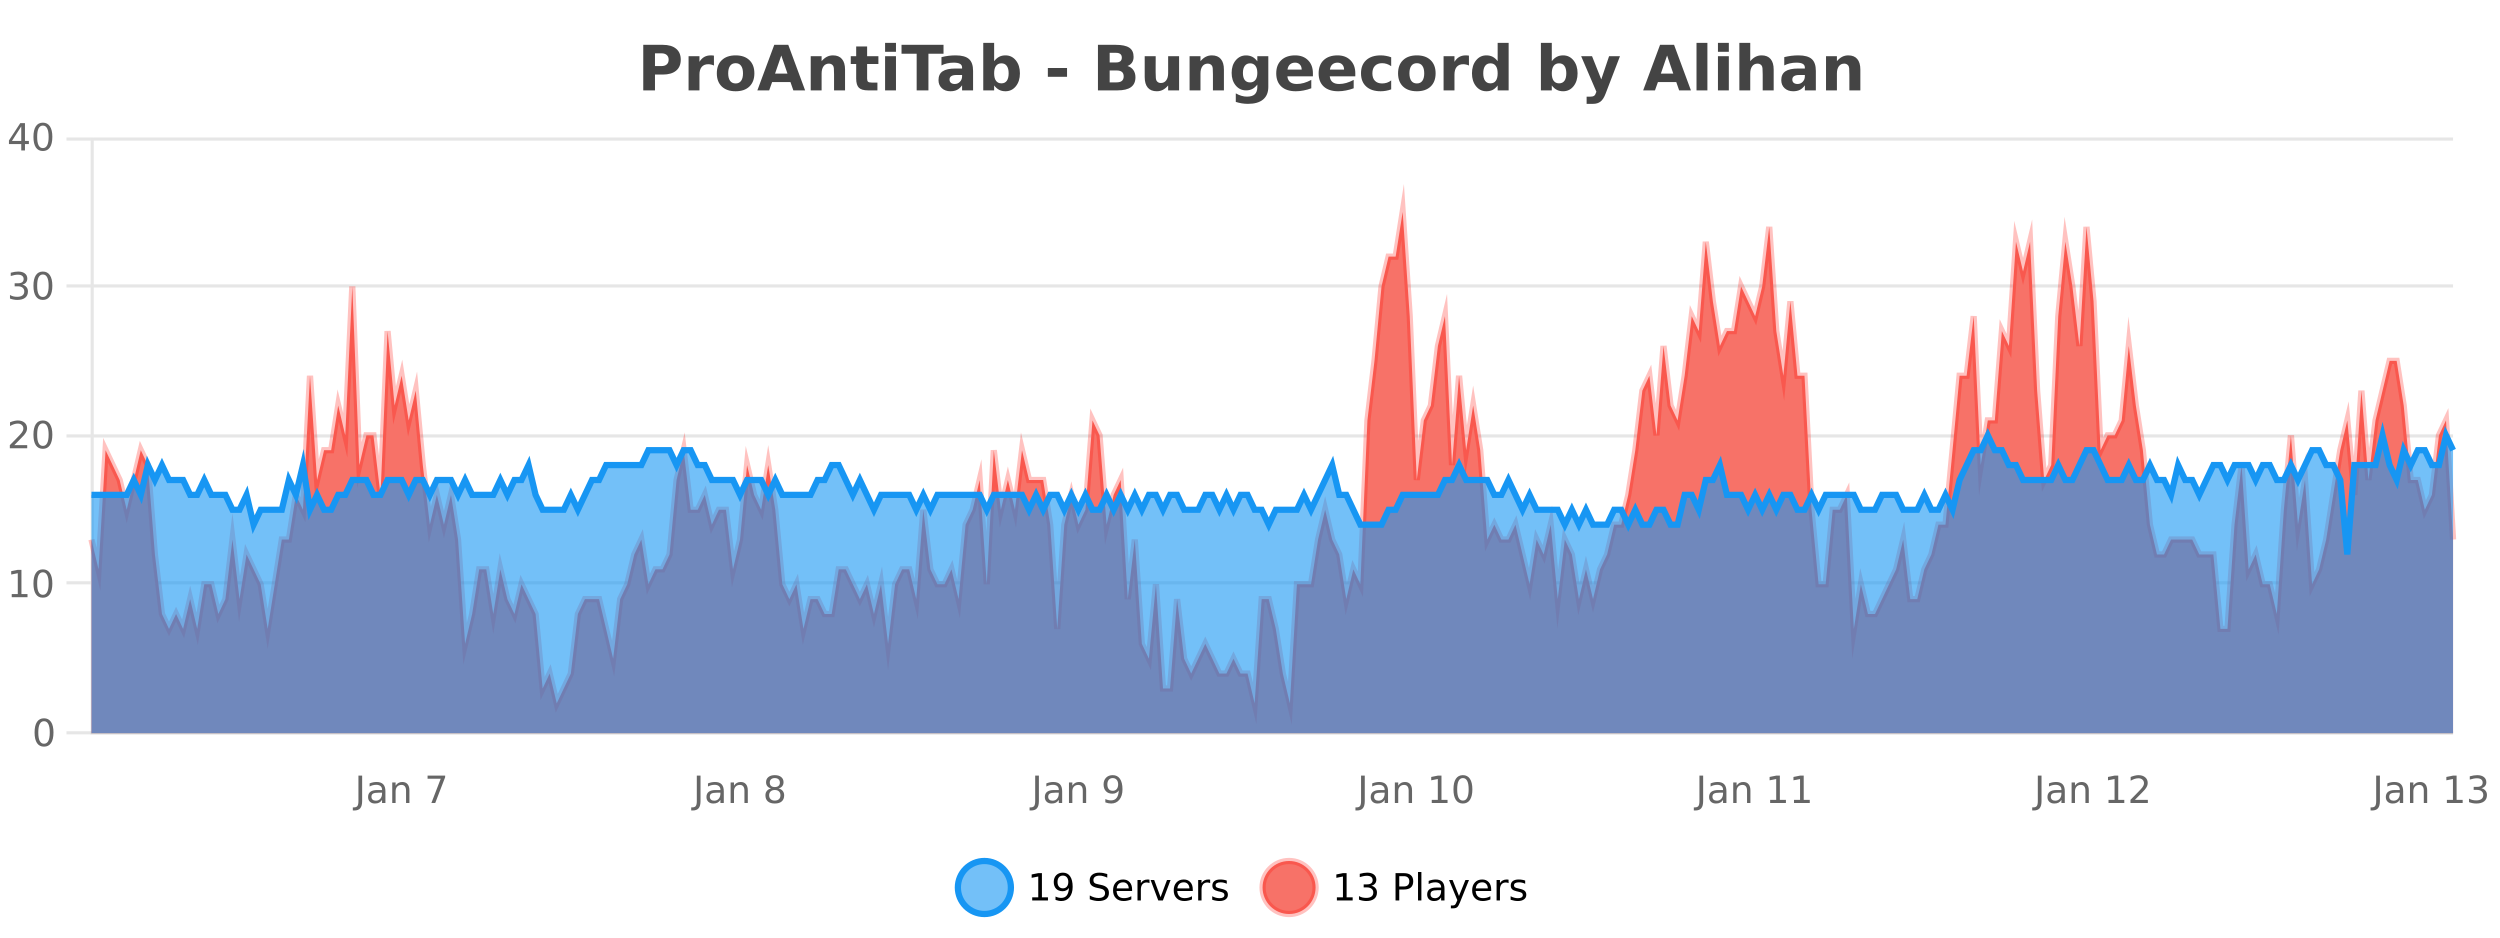 <?xml version="1.0" encoding="UTF-8"?>
<svg xmlns="http://www.w3.org/2000/svg" xmlns:xlink="http://www.w3.org/1999/xlink" width="800pt" height="300pt" viewBox="0 0 800 300" version="1.1">
<defs>
<clipPath id="clip1">
  <path d="M 278 263 L 352 263 L 352 300 L 278 300 Z M 278 263 "/>
</clipPath>
<clipPath id="clip2">
  <path d="M 375 263 L 450 263 L 450 300 L 375 300 Z M 375 263 "/>
</clipPath>
<clipPath id="clip3">
  <path d="M 29.27 67 L 784.977 67 L 784.977 234.602 L 29.27 234.602 Z M 29.27 67 "/>
</clipPath>
<clipPath id="clip4">
  <path d="M 28.27 43 L 785.977 43 L 785.977 235.602 L 28.27 235.602 Z M 28.27 43 "/>
</clipPath>
<clipPath id="clip5">
  <path d="M 29.27 139 L 784.977 139 L 784.977 234.602 L 29.27 234.602 Z M 29.27 139 "/>
</clipPath>
<clipPath id="clip6">
  <path d="M 28.27 111 L 785.977 111 L 785.977 206 L 28.27 206 Z M 28.27 111 "/>
</clipPath>
</defs>
<g id="surface11146">
<rect x="0" y="0" width="800" height="300" style="fill:rgb(100%,100%,100%);fill-opacity:1;stroke:none;"/>
<path style="fill:none;stroke-width:1;stroke-linecap:butt;stroke-linejoin:miter;stroke:rgb(0%,0%,0%);stroke-opacity:0.098;stroke-miterlimit:10;" d="M 30 234.5 L 784.977 234.5 "/>
<path style="fill:none;stroke-width:1;stroke-linecap:butt;stroke-linejoin:miter;stroke:rgb(0%,0%,0%);stroke-opacity:0.098;stroke-miterlimit:10;" d="M 21.27 234.5 L 29 234.5 "/>
<path style="fill:none;stroke-width:1;stroke-linecap:butt;stroke-linejoin:miter;stroke:rgb(0%,0%,0%);stroke-opacity:0.098;stroke-miterlimit:10;" d="M 30 186.5 L 784.977 186.5 "/>
<path style="fill:none;stroke-width:1;stroke-linecap:butt;stroke-linejoin:miter;stroke:rgb(0%,0%,0%);stroke-opacity:0.098;stroke-miterlimit:10;" d="M 21.27 186.5 L 29 186.5 "/>
<path style="fill:none;stroke-width:1;stroke-linecap:butt;stroke-linejoin:miter;stroke:rgb(0%,0%,0%);stroke-opacity:0.098;stroke-miterlimit:10;" d="M 30 139.5 L 784.977 139.5 "/>
<path style="fill:none;stroke-width:1;stroke-linecap:butt;stroke-linejoin:miter;stroke:rgb(0%,0%,0%);stroke-opacity:0.098;stroke-miterlimit:10;" d="M 21.27 139.5 L 29 139.5 "/>
<path style="fill:none;stroke-width:1;stroke-linecap:butt;stroke-linejoin:miter;stroke:rgb(0%,0%,0%);stroke-opacity:0.098;stroke-miterlimit:10;" d="M 30 91.5 L 784.977 91.5 "/>
<path style="fill:none;stroke-width:1;stroke-linecap:butt;stroke-linejoin:miter;stroke:rgb(0%,0%,0%);stroke-opacity:0.098;stroke-miterlimit:10;" d="M 21.27 91.5 L 29 91.5 "/>
<path style="fill:none;stroke-width:1;stroke-linecap:butt;stroke-linejoin:miter;stroke:rgb(0%,0%,0%);stroke-opacity:0.098;stroke-miterlimit:10;" d="M 30 44.5 L 784.977 44.5 "/>
<path style="fill:none;stroke-width:1;stroke-linecap:butt;stroke-linejoin:miter;stroke:rgb(0%,0%,0%);stroke-opacity:0.098;stroke-miterlimit:10;" d="M 21.27 44.5 L 29 44.5 "/>
<path style=" stroke:none;fill-rule:nonzero;fill:rgb(9.02%,58.824%,95.294%);fill-opacity:0.6;" d="M 323.488 284 C 323.488 288.688 319.688 292.484 315.004 292.484 C 310.316 292.484 306.52 288.688 306.52 284 C 306.52 279.312 310.316 275.516 315.004 275.516 C 319.688 275.516 323.488 279.312 323.488 284 Z M 323.488 284 "/>
<g clip-path="url(#clip1)" clip-rule="nonzero">
<path style="fill:none;stroke-width:2;stroke-linecap:butt;stroke-linejoin:miter;stroke:rgb(9.02%,58.824%,95.294%);stroke-opacity:1;stroke-miterlimit:10;" d="M 323.488 284 C 323.488 288.688 319.688 292.484 315.004 292.484 C 310.316 292.484 306.52 288.688 306.52 284 C 306.52 279.312 310.316 275.516 315.004 275.516 C 319.688 275.516 323.488 279.312 323.488 284 Z M 323.488 284 "/>
</g>
<path style=" stroke:none;fill-rule:nonzero;fill:rgb(0%,0%,0%);fill-opacity:1;" d="M 330.305 287.156 L 332.242 287.156 L 332.242 280.484 L 330.133 280.906 L 330.133 279.828 L 332.227 279.406 L 333.414 279.406 L 333.414 287.156 L 335.352 287.156 L 335.352 288.156 L 330.305 288.156 Z M 337.766 287.969 L 337.766 286.891 C 338.066 287.039 338.367 287.148 338.672 287.219 C 338.973 287.293 339.273 287.328 339.578 287.328 C 340.359 287.328 340.953 287.07 341.359 286.547 C 341.773 286.016 342.008 285.215 342.062 284.141 C 341.844 284.484 341.555 284.746 341.203 284.922 C 340.859 285.102 340.473 285.188 340.047 285.188 C 339.172 285.188 338.477 284.93 337.969 284.406 C 337.457 283.875 337.203 283.148 337.203 282.219 C 337.203 281.324 337.469 280.605 338 280.062 C 338.531 279.523 339.238 279.25 340.125 279.25 C 341.133 279.25 341.906 279.641 342.438 280.422 C 342.977 281.195 343.25 282.32 343.25 283.797 C 343.25 285.172 342.922 286.273 342.266 287.094 C 341.609 287.918 340.727 288.328 339.625 288.328 C 339.32 288.328 339.02 288.297 338.719 288.234 C 338.414 288.18 338.098 288.094 337.766 287.969 Z M 340.125 284.266 C 340.656 284.266 341.078 284.086 341.391 283.719 C 341.703 283.355 341.859 282.855 341.859 282.219 C 341.859 281.594 341.703 281.102 341.391 280.734 C 341.078 280.371 340.656 280.188 340.125 280.188 C 339.594 280.188 339.172 280.371 338.859 280.734 C 338.555 281.102 338.406 281.594 338.406 282.219 C 338.406 282.855 338.555 283.355 338.859 283.719 C 339.172 284.086 339.594 284.266 340.125 284.266 Z M 354.324 279.688 L 354.324 280.844 C 353.875 280.637 353.449 280.48 353.043 280.375 C 352.645 280.262 352.266 280.203 351.902 280.203 C 351.254 280.203 350.754 280.328 350.402 280.578 C 350.059 280.828 349.887 281.188 349.887 281.656 C 349.887 282.043 350 282.336 350.23 282.531 C 350.457 282.73 350.902 282.887 351.559 283 L 352.262 283.156 C 353.145 283.324 353.797 283.621 354.215 284.047 C 354.641 284.465 354.855 285.027 354.855 285.734 C 354.855 286.59 354.566 287.234 353.996 287.672 C 353.434 288.109 352.598 288.328 351.496 288.328 C 351.09 288.328 350.652 288.281 350.184 288.188 C 349.715 288.094 349.23 287.953 348.73 287.766 L 348.73 286.547 C 349.207 286.82 349.676 287.023 350.137 287.156 C 350.605 287.293 351.059 287.359 351.496 287.359 C 352.172 287.359 352.691 287.23 353.059 286.969 C 353.434 286.699 353.621 286.32 353.621 285.828 C 353.621 285.402 353.484 285.07 353.215 284.828 C 352.953 284.578 352.52 284.398 351.918 284.281 L 351.199 284.141 C 350.312 283.965 349.672 283.688 349.277 283.312 C 348.891 282.938 348.699 282.418 348.699 281.75 C 348.699 280.969 348.969 280.359 349.512 279.922 C 350.051 279.477 350.801 279.25 351.762 279.25 C 352.176 279.25 352.594 279.289 353.012 279.359 C 353.438 279.434 353.875 279.543 354.324 279.688 Z M 362.27 284.609 L 362.27 285.125 L 357.301 285.125 C 357.352 285.875 357.574 286.445 357.973 286.828 C 358.379 287.215 358.934 287.406 359.645 287.406 C 360.059 287.406 360.461 287.359 360.848 287.266 C 361.242 287.164 361.633 287.008 362.02 286.797 L 362.02 287.828 C 361.621 287.984 361.223 288.105 360.816 288.188 C 360.41 288.281 359.996 288.328 359.582 288.328 C 358.539 288.328 357.711 288.027 357.098 287.422 C 356.48 286.809 356.176 285.98 356.176 284.938 C 356.176 283.867 356.465 283.016 357.051 282.391 C 357.633 281.758 358.414 281.438 359.395 281.438 C 360.277 281.438 360.977 281.727 361.488 282.297 C 362.008 282.859 362.27 283.633 362.27 284.609 Z M 361.191 284.281 C 361.18 283.699 361.012 283.23 360.691 282.875 C 360.367 282.523 359.941 282.344 359.41 282.344 C 358.805 282.344 358.32 282.516 357.957 282.859 C 357.602 283.203 357.398 283.684 357.348 284.297 Z M 367.84 282.594 C 367.715 282.531 367.578 282.484 367.434 282.453 C 367.297 282.414 367.141 282.391 366.965 282.391 C 366.359 282.391 365.891 282.59 365.559 282.984 C 365.234 283.383 365.074 283.953 365.074 284.703 L 365.074 288.156 L 363.996 288.156 L 363.996 281.594 L 365.074 281.594 L 365.074 282.609 C 365.301 282.215 365.598 281.922 365.965 281.734 C 366.328 281.539 366.77 281.438 367.293 281.438 C 367.363 281.438 367.441 281.445 367.527 281.453 C 367.621 281.465 367.719 281.48 367.824 281.5 Z M 368.195 281.594 L 369.336 281.594 L 371.383 287.094 L 373.445 281.594 L 374.586 281.594 L 372.117 288.156 L 370.648 288.156 Z M 381.688 284.609 L 381.688 285.125 L 376.719 285.125 C 376.77 285.875 376.992 286.445 377.391 286.828 C 377.797 287.215 378.352 287.406 379.062 287.406 C 379.477 287.406 379.879 287.359 380.266 287.266 C 380.66 287.164 381.051 287.008 381.438 286.797 L 381.438 287.828 C 381.039 287.984 380.641 288.105 380.234 288.188 C 379.828 288.281 379.414 288.328 379 288.328 C 377.957 288.328 377.129 288.027 376.516 287.422 C 375.898 286.809 375.594 285.98 375.594 284.938 C 375.594 283.867 375.883 283.016 376.469 282.391 C 377.051 281.758 377.832 281.438 378.812 281.438 C 379.695 281.438 380.395 281.727 380.906 282.297 C 381.426 282.859 381.688 283.633 381.688 284.609 Z M 380.609 284.281 C 380.598 283.699 380.43 283.23 380.109 282.875 C 379.785 282.523 379.359 282.344 378.828 282.344 C 378.223 282.344 377.738 282.516 377.375 282.859 C 377.02 283.203 376.816 283.684 376.766 284.297 Z M 387.258 282.594 C 387.133 282.531 386.996 282.484 386.852 282.453 C 386.715 282.414 386.559 282.391 386.383 282.391 C 385.777 282.391 385.309 282.59 384.977 282.984 C 384.652 283.383 384.492 283.953 384.492 284.703 L 384.492 288.156 L 383.414 288.156 L 383.414 281.594 L 384.492 281.594 L 384.492 282.609 C 384.719 282.215 385.016 281.922 385.383 281.734 C 385.746 281.539 386.188 281.438 386.711 281.438 C 386.781 281.438 386.859 281.445 386.945 281.453 C 387.039 281.465 387.137 281.48 387.242 281.5 Z M 392.566 281.781 L 392.566 282.812 C 392.262 282.656 391.945 282.543 391.613 282.469 C 391.289 282.387 390.949 282.344 390.598 282.344 C 390.066 282.344 389.664 282.43 389.395 282.594 C 389.121 282.75 388.988 282.996 388.988 283.328 C 388.988 283.578 389.082 283.777 389.27 283.922 C 389.465 284.059 389.855 284.188 390.441 284.312 L 390.801 284.406 C 391.57 284.562 392.117 284.793 392.441 285.094 C 392.762 285.398 392.926 285.812 392.926 286.344 C 392.926 286.961 392.68 287.445 392.191 287.797 C 391.711 288.152 391.051 288.328 390.207 288.328 C 389.852 288.328 389.48 288.289 389.098 288.219 C 388.723 288.156 388.324 288.059 387.91 287.922 L 387.91 286.797 C 388.305 287.008 388.695 287.164 389.082 287.266 C 389.465 287.371 389.852 287.422 390.238 287.422 C 390.738 287.422 391.121 287.34 391.395 287.172 C 391.676 286.996 391.816 286.746 391.816 286.422 C 391.816 286.133 391.715 285.906 391.52 285.75 C 391.32 285.594 390.887 285.445 390.223 285.297 L 389.848 285.219 C 389.18 285.074 388.695 284.855 388.395 284.562 C 388.102 284.273 387.957 283.875 387.957 283.375 C 387.957 282.75 388.176 282.273 388.613 281.938 C 389.051 281.605 389.668 281.438 390.473 281.438 C 390.867 281.438 391.242 281.469 391.598 281.531 C 391.949 281.586 392.273 281.668 392.566 281.781 Z M 325.004 277.016 "/>
<path style=" stroke:none;fill-rule:nonzero;fill:rgb(96.863%,44.706%,40.784%);fill-opacity:1;" d="M 420.988 284 C 420.988 288.688 417.191 292.484 412.504 292.484 C 407.82 292.484 404.02 288.688 404.02 284 C 404.02 279.312 407.82 275.516 412.504 275.516 C 417.191 275.516 420.988 279.312 420.988 284 Z M 420.988 284 "/>
<g clip-path="url(#clip2)" clip-rule="nonzero">
<path style="fill:none;stroke-width:2;stroke-linecap:butt;stroke-linejoin:miter;stroke:rgb(100%,4.706%,0%);stroke-opacity:0.247;stroke-miterlimit:10;" d="M 420.988 284 C 420.988 288.688 417.191 292.484 412.504 292.484 C 407.82 292.484 404.02 288.688 404.02 284 C 404.02 279.312 407.82 275.516 412.504 275.516 C 417.191 275.516 420.988 279.312 420.988 284 Z M 420.988 284 "/>
</g>
<path style=" stroke:none;fill-rule:nonzero;fill:rgb(0%,0%,0%);fill-opacity:1;" d="M 427.805 287.156 L 429.742 287.156 L 429.742 280.484 L 427.633 280.906 L 427.633 279.828 L 429.727 279.406 L 430.914 279.406 L 430.914 287.156 L 432.852 287.156 L 432.852 288.156 L 427.805 288.156 Z M 438.828 283.438 C 439.391 283.562 439.828 283.82 440.141 284.203 C 440.461 284.578 440.625 285.047 440.625 285.609 C 440.625 286.477 440.328 287.148 439.734 287.625 C 439.141 288.094 438.297 288.328 437.203 288.328 C 436.836 288.328 436.457 288.289 436.062 288.219 C 435.676 288.148 435.281 288.039 434.875 287.891 L 434.875 286.75 C 435.195 286.938 435.551 287.086 435.938 287.188 C 436.332 287.281 436.742 287.328 437.172 287.328 C 437.91 287.328 438.473 287.184 438.859 286.891 C 439.254 286.602 439.453 286.172 439.453 285.609 C 439.453 285.102 439.27 284.699 438.906 284.406 C 438.539 284.117 438.039 283.969 437.406 283.969 L 436.375 283.969 L 436.375 283 L 437.453 283 C 438.023 283 438.469 282.887 438.781 282.656 C 439.094 282.418 439.25 282.078 439.25 281.641 C 439.25 281.195 439.086 280.852 438.766 280.609 C 438.453 280.371 438 280.25 437.406 280.25 C 437.07 280.25 436.719 280.289 436.344 280.359 C 435.977 280.422 435.57 280.527 435.125 280.672 L 435.125 279.625 C 435.582 279.5 436.004 279.406 436.391 279.344 C 436.785 279.281 437.156 279.25 437.5 279.25 C 438.406 279.25 439.117 279.453 439.641 279.859 C 440.16 280.266 440.422 280.82 440.422 281.516 C 440.422 282.008 440.281 282.418 440 282.75 C 439.727 283.086 439.336 283.312 438.828 283.438 Z M 447.762 280.375 L 447.762 283.672 L 449.246 283.672 C 449.797 283.672 450.223 283.531 450.527 283.25 C 450.828 282.961 450.98 282.547 450.98 282.016 C 450.98 281.496 450.828 281.094 450.527 280.812 C 450.223 280.523 449.797 280.375 449.246 280.375 Z M 446.574 279.406 L 449.246 279.406 C 450.234 279.406 450.98 279.633 451.48 280.078 C 451.98 280.516 452.23 281.164 452.23 282.016 C 452.23 282.883 451.98 283.539 451.48 283.984 C 450.98 284.422 450.234 284.641 449.246 284.641 L 447.762 284.641 L 447.762 288.156 L 446.574 288.156 Z M 453.766 279.031 L 454.844 279.031 L 454.844 288.156 L 453.766 288.156 Z M 460.082 284.859 C 459.215 284.859 458.613 284.961 458.27 285.156 C 457.934 285.355 457.77 285.695 457.77 286.172 C 457.77 286.559 457.895 286.867 458.145 287.094 C 458.402 287.312 458.746 287.422 459.176 287.422 C 459.777 287.422 460.258 287.215 460.613 286.797 C 460.977 286.371 461.16 285.805 461.16 285.094 L 461.16 284.859 Z M 462.238 284.406 L 462.238 288.156 L 461.16 288.156 L 461.16 287.156 C 460.91 287.555 460.602 287.852 460.238 288.047 C 459.871 288.234 459.426 288.328 458.895 288.328 C 458.215 288.328 457.68 288.141 457.285 287.766 C 456.887 287.383 456.691 286.875 456.691 286.25 C 456.691 285.512 456.934 284.953 457.426 284.578 C 457.926 284.203 458.664 284.016 459.645 284.016 L 461.16 284.016 L 461.16 283.906 C 461.16 283.406 460.992 283.023 460.66 282.75 C 460.336 282.48 459.883 282.344 459.301 282.344 C 458.926 282.344 458.555 282.391 458.191 282.484 C 457.836 282.578 457.496 282.715 457.176 282.891 L 457.176 281.891 C 457.57 281.734 457.949 281.621 458.316 281.547 C 458.691 281.477 459.055 281.438 459.41 281.438 C 460.355 281.438 461.066 281.684 461.535 282.172 C 462.004 282.664 462.238 283.406 462.238 284.406 Z M 467.188 288.766 C 466.883 289.547 466.586 290.055 466.297 290.297 C 466.004 290.535 465.617 290.656 465.141 290.656 L 464.281 290.656 L 464.281 289.75 L 464.906 289.75 C 465.207 289.75 465.438 289.676 465.594 289.531 C 465.758 289.395 465.941 289.066 466.141 288.547 L 466.344 288.047 L 463.688 281.594 L 464.828 281.594 L 466.875 286.719 L 468.938 281.594 L 470.078 281.594 Z M 477.18 284.609 L 477.18 285.125 L 472.211 285.125 C 472.262 285.875 472.484 286.445 472.883 286.828 C 473.289 287.215 473.844 287.406 474.555 287.406 C 474.969 287.406 475.371 287.359 475.758 287.266 C 476.152 287.164 476.543 287.008 476.93 286.797 L 476.93 287.828 C 476.531 287.984 476.133 288.105 475.727 288.188 C 475.32 288.281 474.906 288.328 474.492 288.328 C 473.449 288.328 472.621 288.027 472.008 287.422 C 471.391 286.809 471.086 285.98 471.086 284.938 C 471.086 283.867 471.375 283.016 471.961 282.391 C 472.543 281.758 473.324 281.438 474.305 281.438 C 475.188 281.438 475.887 281.727 476.398 282.297 C 476.918 282.859 477.18 283.633 477.18 284.609 Z M 476.102 284.281 C 476.09 283.699 475.922 283.23 475.602 282.875 C 475.277 282.523 474.852 282.344 474.32 282.344 C 473.715 282.344 473.23 282.516 472.867 282.859 C 472.512 283.203 472.309 283.684 472.258 284.297 Z M 482.75 282.594 C 482.625 282.531 482.488 282.484 482.344 282.453 C 482.207 282.414 482.051 282.391 481.875 282.391 C 481.27 282.391 480.801 282.59 480.469 282.984 C 480.145 283.383 479.984 283.953 479.984 284.703 L 479.984 288.156 L 478.906 288.156 L 478.906 281.594 L 479.984 281.594 L 479.984 282.609 C 480.211 282.215 480.508 281.922 480.875 281.734 C 481.238 281.539 481.68 281.438 482.203 281.438 C 482.273 281.438 482.352 281.445 482.438 281.453 C 482.531 281.465 482.629 281.48 482.734 281.5 Z M 488.055 281.781 L 488.055 282.812 C 487.75 282.656 487.434 282.543 487.102 282.469 C 486.777 282.387 486.438 282.344 486.086 282.344 C 485.555 282.344 485.152 282.43 484.883 282.594 C 484.609 282.75 484.477 282.996 484.477 283.328 C 484.477 283.578 484.57 283.777 484.758 283.922 C 484.953 284.059 485.344 284.188 485.93 284.312 L 486.289 284.406 C 487.059 284.562 487.605 284.793 487.93 285.094 C 488.25 285.398 488.414 285.812 488.414 286.344 C 488.414 286.961 488.168 287.445 487.68 287.797 C 487.199 288.152 486.539 288.328 485.695 288.328 C 485.34 288.328 484.969 288.289 484.586 288.219 C 484.211 288.156 483.812 288.059 483.398 287.922 L 483.398 286.797 C 483.793 287.008 484.184 287.164 484.57 287.266 C 484.953 287.371 485.34 287.422 485.727 287.422 C 486.227 287.422 486.609 287.34 486.883 287.172 C 487.164 286.996 487.305 286.746 487.305 286.422 C 487.305 286.133 487.203 285.906 487.008 285.75 C 486.809 285.594 486.375 285.445 485.711 285.297 L 485.336 285.219 C 484.668 285.074 484.184 284.855 483.883 284.562 C 483.59 284.273 483.445 283.875 483.445 283.375 C 483.445 282.75 483.664 282.273 484.102 281.938 C 484.539 281.605 485.156 281.438 485.961 281.438 C 486.355 281.438 486.73 281.469 487.086 281.531 C 487.438 281.586 487.762 281.668 488.055 281.781 Z M 422.504 277.016 "/>
<path style=" stroke:none;fill-rule:nonzero;fill:rgb(26.667%,26.667%,26.667%);fill-opacity:1;" d="M 205.844 14.344 L 212.078 14.344 C 213.93 14.344 215.352 14.758 216.344 15.578 C 217.344 16.402 217.844 17.574 217.844 19.094 C 217.844 20.625 217.344 21.805 216.344 22.625 C 215.352 23.449 213.93 23.859 212.078 23.859 L 209.594 23.859 L 209.594 28.922 L 205.844 28.922 Z M 209.594 17.062 L 209.594 21.141 L 211.672 21.141 C 212.398 21.141 212.961 20.965 213.359 20.609 C 213.766 20.258 213.969 19.75 213.969 19.094 C 213.969 18.449 213.766 17.949 213.359 17.594 C 212.961 17.242 212.398 17.062 211.672 17.062 Z M 228.469 20.969 C 228.156 20.824 227.848 20.719 227.547 20.656 C 227.242 20.586 226.941 20.547 226.641 20.547 C 225.734 20.547 225.035 20.836 224.547 21.406 C 224.066 21.98 223.828 22.805 223.828 23.875 L 223.828 28.922 L 220.344 28.922 L 220.344 17.984 L 223.828 17.984 L 223.828 19.781 C 224.273 19.062 224.789 18.543 225.375 18.219 C 225.957 17.887 226.656 17.719 227.469 17.719 C 227.594 17.719 227.723 17.727 227.859 17.734 C 227.992 17.746 228.191 17.766 228.453 17.797 Z M 235.414 20.219 C 234.633 20.219 234.039 20.5 233.633 21.062 C 233.227 21.617 233.023 22.418 233.023 23.469 C 233.023 24.512 233.227 25.312 233.633 25.875 C 234.039 26.43 234.633 26.703 235.414 26.703 C 236.172 26.703 236.75 26.43 237.148 25.875 C 237.555 25.312 237.758 24.512 237.758 23.469 C 237.758 22.418 237.555 21.617 237.148 21.062 C 236.75 20.5 236.172 20.219 235.414 20.219 Z M 235.414 17.719 C 237.289 17.719 238.75 18.23 239.805 19.25 C 240.867 20.262 241.398 21.668 241.398 23.469 C 241.398 25.262 240.867 26.668 239.805 27.688 C 238.75 28.699 237.289 29.203 235.414 29.203 C 233.516 29.203 232.039 28.699 230.977 27.688 C 229.914 26.668 229.383 25.262 229.383 23.469 C 229.383 21.668 229.914 20.262 230.977 19.25 C 232.039 18.23 233.516 17.719 235.414 17.719 Z M 252.949 26.266 L 247.074 26.266 L 246.137 28.922 L 242.355 28.922 L 247.762 14.344 L 252.246 14.344 L 257.637 28.922 L 253.871 28.922 Z M 248.012 23.562 L 251.996 23.562 L 250.012 17.766 Z M 270.414 22.266 L 270.414 28.922 L 266.898 28.922 L 266.898 23.828 C 266.898 22.883 266.875 22.23 266.836 21.875 C 266.793 21.512 266.719 21.246 266.617 21.078 C 266.48 20.852 266.293 20.672 266.055 20.547 C 265.824 20.422 265.559 20.359 265.258 20.359 C 264.527 20.359 263.953 20.641 263.539 21.203 C 263.121 21.766 262.914 22.547 262.914 23.547 L 262.914 28.922 L 259.43 28.922 L 259.43 17.984 L 262.914 17.984 L 262.914 19.578 C 263.445 18.945 264.008 18.477 264.602 18.172 C 265.195 17.871 265.844 17.719 266.555 17.719 C 267.824 17.719 268.781 18.109 269.43 18.891 C 270.086 19.664 270.414 20.789 270.414 22.266 Z M 277.477 14.875 L 277.477 17.984 L 281.086 17.984 L 281.086 20.484 L 277.477 20.484 L 277.477 25.125 C 277.477 25.637 277.574 25.98 277.773 26.156 C 277.98 26.336 278.383 26.422 278.977 26.422 L 280.773 26.422 L 280.773 28.922 L 277.773 28.922 C 276.398 28.922 275.418 28.637 274.836 28.062 C 274.262 27.48 273.977 26.5 273.977 25.125 L 273.977 20.484 L 272.242 20.484 L 272.242 17.984 L 273.977 17.984 L 273.977 14.875 Z M 283.227 17.984 L 286.711 17.984 L 286.711 28.922 L 283.227 28.922 Z M 283.227 13.719 L 286.711 13.719 L 286.711 16.578 L 283.227 16.578 Z M 288.488 14.344 L 301.926 14.344 L 301.926 17.188 L 297.098 17.188 L 297.098 28.922 L 293.332 28.922 L 293.332 17.188 L 288.488 17.188 Z M 306.039 24 C 305.309 24 304.762 24.125 304.398 24.375 C 304.031 24.617 303.852 24.98 303.852 25.469 C 303.852 25.906 303.996 26.25 304.289 26.5 C 304.59 26.75 305 26.875 305.523 26.875 C 306.18 26.875 306.73 26.641 307.18 26.172 C 307.637 25.703 307.867 25.117 307.867 24.406 L 307.867 24 Z M 311.383 22.688 L 311.383 28.922 L 307.867 28.922 L 307.867 27.297 C 307.398 27.965 306.867 28.449 306.273 28.75 C 305.688 29.051 304.977 29.203 304.133 29.203 C 303.008 29.203 302.09 28.875 301.383 28.219 C 300.672 27.555 300.32 26.695 300.32 25.641 C 300.32 24.359 300.758 23.422 301.633 22.828 C 302.516 22.227 303.906 21.922 305.805 21.922 L 307.867 21.922 L 307.867 21.641 C 307.867 21.09 307.648 20.688 307.211 20.438 C 306.773 20.18 306.09 20.047 305.164 20.047 C 304.414 20.047 303.715 20.125 303.07 20.281 C 302.422 20.43 301.824 20.648 301.273 20.938 L 301.273 18.281 C 302.023 18.094 302.773 17.953 303.523 17.859 C 304.281 17.766 305.043 17.719 305.805 17.719 C 307.773 17.719 309.195 18.109 310.07 18.891 C 310.945 19.664 311.383 20.93 311.383 22.688 Z M 320.453 26.672 C 321.203 26.672 321.773 26.402 322.172 25.859 C 322.566 25.309 322.766 24.512 322.766 23.469 C 322.766 22.43 322.566 21.637 322.172 21.094 C 321.773 20.543 321.203 20.266 320.453 20.266 C 319.703 20.266 319.125 20.543 318.719 21.094 C 318.32 21.637 318.125 22.43 318.125 23.469 C 318.125 24.5 318.32 25.293 318.719 25.844 C 319.125 26.398 319.703 26.672 320.453 26.672 Z M 318.125 19.578 C 318.613 18.945 319.148 18.477 319.734 18.172 C 320.316 17.871 320.988 17.719 321.75 17.719 C 323.102 17.719 324.211 18.258 325.078 19.328 C 325.941 20.402 326.375 21.781 326.375 23.469 C 326.375 25.148 325.941 26.523 325.078 27.594 C 324.211 28.668 323.102 29.203 321.75 29.203 C 320.988 29.203 320.316 29.051 319.734 28.75 C 319.148 28.449 318.613 27.98 318.125 27.344 L 318.125 28.922 L 314.641 28.922 L 314.641 13.719 L 318.125 13.719 Z M 335.312 21.75 L 341.453 21.75 L 341.453 24.578 L 335.312 24.578 Z M 357.172 19.984 C 357.766 19.984 358.211 19.855 358.516 19.594 C 358.828 19.336 358.984 18.949 358.984 18.438 C 358.984 17.938 358.828 17.559 358.516 17.297 C 358.211 17.039 357.766 16.906 357.172 16.906 L 355.094 16.906 L 355.094 19.984 Z M 357.297 26.359 C 358.055 26.359 358.625 26.203 359 25.891 C 359.383 25.57 359.578 25.086 359.578 24.438 C 359.578 23.805 359.391 23.328 359.016 23.016 C 358.641 22.703 358.066 22.547 357.297 22.547 L 355.094 22.547 L 355.094 26.359 Z M 360.797 21.125 C 361.609 21.355 362.234 21.789 362.672 22.422 C 363.117 23.047 363.344 23.82 363.344 24.734 C 363.344 26.141 362.863 27.195 361.906 27.891 C 360.957 28.578 359.516 28.922 357.578 28.922 L 351.344 28.922 L 351.344 14.344 L 356.984 14.344 C 359.004 14.344 360.469 14.652 361.375 15.266 C 362.289 15.871 362.75 16.852 362.75 18.203 C 362.75 18.914 362.582 19.516 362.25 20.016 C 361.914 20.508 361.43 20.875 360.797 21.125 Z M 366.305 24.656 L 366.305 17.984 L 369.82 17.984 L 369.82 19.078 C 369.82 19.672 369.812 20.418 369.805 21.312 C 369.805 22.211 369.805 22.805 369.805 23.094 C 369.805 23.98 369.824 24.617 369.867 25 C 369.918 25.387 369.996 25.668 370.102 25.844 C 370.246 26.074 370.434 26.25 370.664 26.375 C 370.891 26.5 371.156 26.562 371.461 26.562 C 372.188 26.562 372.762 26.281 373.18 25.719 C 373.594 25.156 373.805 24.383 373.805 23.391 L 373.805 17.984 L 377.305 17.984 L 377.305 28.922 L 373.805 28.922 L 373.805 27.344 C 373.273 27.98 372.711 28.449 372.117 28.75 C 371.531 29.051 370.887 29.203 370.18 29.203 C 368.918 29.203 367.953 28.82 367.289 28.047 C 366.633 27.266 366.305 26.137 366.305 24.656 Z M 391.652 22.266 L 391.652 28.922 L 388.137 28.922 L 388.137 23.828 C 388.137 22.883 388.113 22.23 388.074 21.875 C 388.031 21.512 387.957 21.246 387.855 21.078 C 387.719 20.852 387.531 20.672 387.293 20.547 C 387.062 20.422 386.797 20.359 386.496 20.359 C 385.766 20.359 385.191 20.641 384.777 21.203 C 384.359 21.766 384.152 22.547 384.152 23.547 L 384.152 28.922 L 380.668 28.922 L 380.668 17.984 L 384.152 17.984 L 384.152 19.578 C 384.684 18.945 385.246 18.477 385.84 18.172 C 386.434 17.871 387.082 17.719 387.793 17.719 C 389.062 17.719 390.02 18.109 390.668 18.891 C 391.324 19.664 391.652 20.789 391.652 22.266 Z M 402.344 27.062 C 401.863 27.699 401.332 28.168 400.75 28.469 C 400.164 28.773 399.492 28.922 398.734 28.922 C 397.398 28.922 396.297 28.398 395.422 27.344 C 394.555 26.293 394.125 24.953 394.125 23.328 C 394.125 21.695 394.555 20.355 395.422 19.312 C 396.297 18.262 397.398 17.734 398.734 17.734 C 399.492 17.734 400.164 17.887 400.75 18.188 C 401.332 18.492 401.863 18.965 402.344 19.609 L 402.344 17.984 L 405.859 17.984 L 405.859 27.812 C 405.859 29.57 405.301 30.914 404.188 31.844 C 403.082 32.77 401.473 33.234 399.359 33.234 C 398.68 33.234 398.02 33.18 397.375 33.078 C 396.738 32.973 396.098 32.816 395.453 32.609 L 395.453 29.875 C 396.066 30.227 396.664 30.488 397.25 30.656 C 397.832 30.832 398.422 30.922 399.016 30.922 C 400.16 30.922 401 30.672 401.531 30.172 C 402.07 29.672 402.344 28.887 402.344 27.812 Z M 400.031 20.266 C 399.312 20.266 398.75 20.531 398.344 21.062 C 397.938 21.594 397.734 22.352 397.734 23.328 C 397.734 24.328 397.926 25.09 398.312 25.609 C 398.707 26.121 399.281 26.375 400.031 26.375 C 400.758 26.375 401.328 26.109 401.734 25.578 C 402.141 25.047 402.344 24.297 402.344 23.328 C 402.344 22.352 402.141 21.594 401.734 21.062 C 401.328 20.531 400.758 20.266 400.031 20.266 Z M 420.129 23.422 L 420.129 24.422 L 411.957 24.422 C 412.039 25.246 412.336 25.859 412.848 26.266 C 413.355 26.672 414.066 26.875 414.973 26.875 C 415.711 26.875 416.465 26.766 417.238 26.547 C 418.008 26.328 418.801 26 419.613 25.562 L 419.613 28.25 C 418.789 28.562 417.961 28.797 417.129 28.953 C 416.305 29.117 415.48 29.203 414.66 29.203 C 412.68 29.203 411.137 28.703 410.035 27.703 C 408.941 26.695 408.395 25.281 408.395 23.469 C 408.395 21.68 408.93 20.273 410.004 19.25 C 411.086 18.23 412.57 17.719 414.457 17.719 C 416.176 17.719 417.551 18.242 418.582 19.281 C 419.613 20.312 420.129 21.695 420.129 23.422 Z M 416.535 22.266 C 416.535 21.602 416.34 21.062 415.957 20.656 C 415.57 20.25 415.066 20.047 414.441 20.047 C 413.762 20.047 413.211 20.242 412.785 20.625 C 412.367 21 412.105 21.547 412.004 22.266 Z M 433.695 23.422 L 433.695 24.422 L 425.523 24.422 C 425.605 25.246 425.902 25.859 426.414 26.266 C 426.922 26.672 427.633 26.875 428.539 26.875 C 429.277 26.875 430.031 26.766 430.805 26.547 C 431.574 26.328 432.367 26 433.18 25.562 L 433.18 28.25 C 432.355 28.562 431.527 28.797 430.695 28.953 C 429.871 29.117 429.047 29.203 428.227 29.203 C 426.246 29.203 424.703 28.703 423.602 27.703 C 422.508 26.695 421.961 25.281 421.961 23.469 C 421.961 21.68 422.496 20.273 423.57 19.25 C 424.652 18.23 426.137 17.719 428.023 17.719 C 429.742 17.719 431.117 18.242 432.148 19.281 C 433.18 20.312 433.695 21.695 433.695 23.422 Z M 430.102 22.266 C 430.102 21.602 429.906 21.062 429.523 20.656 C 429.137 20.25 428.633 20.047 428.008 20.047 C 427.328 20.047 426.777 20.242 426.352 20.625 C 425.934 21 425.672 21.547 425.57 22.266 Z M 445.18 18.328 L 445.18 21.172 C 444.711 20.852 444.234 20.609 443.758 20.453 C 443.277 20.297 442.777 20.219 442.258 20.219 C 441.289 20.219 440.527 20.508 439.977 21.078 C 439.434 21.641 439.164 22.438 439.164 23.469 C 439.164 24.492 439.434 25.289 439.977 25.859 C 440.527 26.422 441.289 26.703 442.258 26.703 C 442.809 26.703 443.328 26.625 443.82 26.469 C 444.309 26.305 444.762 26.059 445.18 25.734 L 445.18 28.594 C 444.637 28.805 444.086 28.953 443.523 29.047 C 442.961 29.148 442.391 29.203 441.82 29.203 C 439.852 29.203 438.309 28.699 437.195 27.688 C 436.078 26.68 435.523 25.273 435.523 23.469 C 435.523 21.656 436.078 20.246 437.195 19.234 C 438.309 18.227 439.852 17.719 441.82 17.719 C 442.391 17.719 442.953 17.773 443.508 17.875 C 444.07 17.969 444.625 18.121 445.18 18.328 Z M 453.41 20.219 C 452.629 20.219 452.035 20.5 451.629 21.062 C 451.223 21.617 451.02 22.418 451.02 23.469 C 451.02 24.512 451.223 25.312 451.629 25.875 C 452.035 26.43 452.629 26.703 453.41 26.703 C 454.168 26.703 454.746 26.43 455.145 25.875 C 455.551 25.312 455.754 24.512 455.754 23.469 C 455.754 22.418 455.551 21.617 455.145 21.062 C 454.746 20.5 454.168 20.219 453.41 20.219 Z M 453.41 17.719 C 455.285 17.719 456.746 18.23 457.801 19.25 C 458.863 20.262 459.395 21.668 459.395 23.469 C 459.395 25.262 458.863 26.668 457.801 27.688 C 456.746 28.699 455.285 29.203 453.41 29.203 C 451.512 29.203 450.035 28.699 448.973 27.688 C 447.91 26.668 447.379 25.262 447.379 23.469 C 447.379 21.668 447.91 20.262 448.973 19.25 C 450.035 18.23 451.512 17.719 453.41 17.719 Z M 470.07 20.969 C 469.758 20.824 469.449 20.719 469.148 20.656 C 468.844 20.586 468.543 20.547 468.242 20.547 C 467.336 20.547 466.637 20.836 466.148 21.406 C 465.668 21.98 465.43 22.805 465.43 23.875 L 465.43 28.922 L 461.945 28.922 L 461.945 17.984 L 465.43 17.984 L 465.43 19.781 C 465.875 19.062 466.391 18.543 466.977 18.219 C 467.559 17.887 468.258 17.719 469.07 17.719 C 469.195 17.719 469.324 17.727 469.461 17.734 C 469.594 17.746 469.793 17.766 470.055 17.797 Z M 479.25 19.578 L 479.25 13.719 L 482.766 13.719 L 482.766 28.922 L 479.25 28.922 L 479.25 27.344 C 478.77 27.992 478.238 28.465 477.656 28.766 C 477.07 29.055 476.398 29.203 475.641 29.203 C 474.297 29.203 473.191 28.668 472.328 27.594 C 471.461 26.523 471.031 25.148 471.031 23.469 C 471.031 21.781 471.461 20.402 472.328 19.328 C 473.191 18.258 474.297 17.719 475.641 17.719 C 476.398 17.719 477.07 17.871 477.656 18.172 C 478.238 18.477 478.77 18.945 479.25 19.578 Z M 476.938 26.672 C 477.688 26.672 478.258 26.402 478.656 25.859 C 479.051 25.309 479.25 24.512 479.25 23.469 C 479.25 22.43 479.051 21.637 478.656 21.094 C 478.258 20.543 477.688 20.266 476.938 20.266 C 476.195 20.266 475.629 20.543 475.234 21.094 C 474.836 21.637 474.641 22.43 474.641 23.469 C 474.641 24.512 474.836 25.309 475.234 25.859 C 475.629 26.402 476.195 26.672 476.938 26.672 Z M 498.902 26.672 C 499.652 26.672 500.223 26.402 500.621 25.859 C 501.016 25.309 501.215 24.512 501.215 23.469 C 501.215 22.43 501.016 21.637 500.621 21.094 C 500.223 20.543 499.652 20.266 498.902 20.266 C 498.152 20.266 497.574 20.543 497.168 21.094 C 496.77 21.637 496.574 22.43 496.574 23.469 C 496.574 24.5 496.77 25.293 497.168 25.844 C 497.574 26.398 498.152 26.672 498.902 26.672 Z M 496.574 19.578 C 497.062 18.945 497.598 18.477 498.184 18.172 C 498.766 17.871 499.438 17.719 500.199 17.719 C 501.551 17.719 502.66 18.258 503.527 19.328 C 504.391 20.402 504.824 21.781 504.824 23.469 C 504.824 25.148 504.391 26.523 503.527 27.594 C 502.66 28.668 501.551 29.203 500.199 29.203 C 499.438 29.203 498.766 29.051 498.184 28.75 C 497.598 28.449 497.062 27.98 496.574 27.344 L 496.574 28.922 L 493.09 28.922 L 493.09 13.719 L 496.574 13.719 Z M 505.969 17.984 L 509.453 17.984 L 512.406 25.406 L 514.906 17.984 L 518.391 17.984 L 513.797 29.953 C 513.336 31.172 512.797 32.02 512.172 32.5 C 511.555 32.988 510.75 33.234 509.75 33.234 L 507.719 33.234 L 507.719 30.938 L 508.812 30.938 C 509.406 30.938 509.836 30.844 510.109 30.656 C 510.379 30.469 510.586 30.129 510.734 29.641 L 510.844 29.344 Z M 536.406 26.266 L 530.531 26.266 L 529.594 28.922 L 525.812 28.922 L 531.219 14.344 L 535.703 14.344 L 541.094 28.922 L 537.328 28.922 Z M 531.469 23.562 L 535.453 23.562 L 533.469 17.766 Z M 542.883 13.719 L 546.367 13.719 L 546.367 28.922 L 542.883 28.922 Z M 549.742 17.984 L 553.227 17.984 L 553.227 28.922 L 549.742 28.922 Z M 549.742 13.719 L 553.227 13.719 L 553.227 16.578 L 549.742 16.578 Z M 567.578 22.266 L 567.578 28.922 L 564.062 28.922 L 564.062 23.844 C 564.062 22.887 564.039 22.23 564 21.875 C 563.957 21.512 563.883 21.246 563.781 21.078 C 563.645 20.852 563.457 20.672 563.219 20.547 C 562.988 20.422 562.723 20.359 562.422 20.359 C 561.691 20.359 561.117 20.641 560.703 21.203 C 560.285 21.766 560.078 22.547 560.078 23.547 L 560.078 28.922 L 556.594 28.922 L 556.594 13.719 L 560.078 13.719 L 560.078 19.578 C 560.609 18.945 561.172 18.477 561.766 18.172 C 562.359 17.871 563.008 17.719 563.719 17.719 C 564.988 17.719 565.945 18.109 566.594 18.891 C 567.25 19.664 567.578 20.789 567.578 22.266 Z M 575.727 24 C 574.996 24 574.449 24.125 574.086 24.375 C 573.719 24.617 573.539 24.98 573.539 25.469 C 573.539 25.906 573.684 26.25 573.977 26.5 C 574.277 26.75 574.688 26.875 575.211 26.875 C 575.867 26.875 576.418 26.641 576.867 26.172 C 577.324 25.703 577.555 25.117 577.555 24.406 L 577.555 24 Z M 581.07 22.688 L 581.07 28.922 L 577.555 28.922 L 577.555 27.297 C 577.086 27.965 576.555 28.449 575.961 28.75 C 575.375 29.051 574.664 29.203 573.82 29.203 C 572.695 29.203 571.777 28.875 571.07 28.219 C 570.359 27.555 570.008 26.695 570.008 25.641 C 570.008 24.359 570.445 23.422 571.32 22.828 C 572.203 22.227 573.594 21.922 575.492 21.922 L 577.555 21.922 L 577.555 21.641 C 577.555 21.09 577.336 20.688 576.898 20.438 C 576.461 20.18 575.777 20.047 574.852 20.047 C 574.102 20.047 573.402 20.125 572.758 20.281 C 572.109 20.43 571.512 20.648 570.961 20.938 L 570.961 18.281 C 571.711 18.094 572.461 17.953 573.211 17.859 C 573.969 17.766 574.73 17.719 575.492 17.719 C 577.461 17.719 578.883 18.109 579.758 18.891 C 580.633 19.664 581.07 20.93 581.07 22.688 Z M 595.312 22.266 L 595.312 28.922 L 591.797 28.922 L 591.797 23.828 C 591.797 22.883 591.773 22.23 591.734 21.875 C 591.691 21.512 591.617 21.246 591.516 21.078 C 591.379 20.852 591.191 20.672 590.953 20.547 C 590.723 20.422 590.457 20.359 590.156 20.359 C 589.426 20.359 588.852 20.641 588.438 21.203 C 588.02 21.766 587.812 22.547 587.812 23.547 L 587.812 28.922 L 584.328 28.922 L 584.328 17.984 L 587.812 17.984 L 587.812 19.578 C 588.344 18.945 588.906 18.477 589.5 18.172 C 590.094 17.871 590.742 17.719 591.453 17.719 C 592.723 17.719 593.68 18.109 594.328 18.891 C 594.984 19.664 595.312 20.789 595.312 22.266 Z M 204 10.359 "/>
<path style="fill:none;stroke-width:1;stroke-linecap:butt;stroke-linejoin:miter;stroke:rgb(0%,0%,0%);stroke-opacity:0.098;stroke-miterlimit:10;" d="M 29 234.5 L 785 234.5 "/>
<path style=" stroke:none;fill-rule:nonzero;fill:rgb(40%,40%,40%);fill-opacity:1;" d="M 114.699 248.203 L 115.887 248.203 L 115.887 256.344 C 115.887 257.395 115.684 258.16 115.277 258.641 C 114.879 259.117 114.238 259.359 113.355 259.359 L 112.902 259.359 L 112.902 258.359 L 113.277 258.359 C 113.797 258.359 114.16 258.211 114.371 257.922 C 114.59 257.629 114.699 257.102 114.699 256.344 Z M 121.176 253.656 C 120.309 253.656 119.707 253.758 119.363 253.953 C 119.027 254.152 118.863 254.492 118.863 254.969 C 118.863 255.355 118.988 255.664 119.238 255.891 C 119.496 256.109 119.84 256.219 120.27 256.219 C 120.871 256.219 121.352 256.012 121.707 255.594 C 122.07 255.168 122.254 254.602 122.254 253.891 L 122.254 253.656 Z M 123.332 253.203 L 123.332 256.953 L 122.254 256.953 L 122.254 255.953 C 122.004 256.352 121.695 256.648 121.332 256.844 C 120.965 257.031 120.52 257.125 119.988 257.125 C 119.309 257.125 118.773 256.938 118.379 256.562 C 117.98 256.18 117.785 255.672 117.785 255.047 C 117.785 254.309 118.027 253.75 118.52 253.375 C 119.02 253 119.758 252.812 120.738 252.812 L 122.254 252.812 L 122.254 252.703 C 122.254 252.203 122.086 251.82 121.754 251.547 C 121.43 251.277 120.977 251.141 120.395 251.141 C 120.02 251.141 119.648 251.188 119.285 251.281 C 118.93 251.375 118.59 251.512 118.27 251.688 L 118.27 250.688 C 118.664 250.531 119.043 250.418 119.41 250.344 C 119.785 250.273 120.148 250.234 120.504 250.234 C 121.449 250.234 122.16 250.48 122.629 250.969 C 123.098 251.461 123.332 252.203 123.332 253.203 Z M 131.016 252.984 L 131.016 256.953 L 129.938 256.953 L 129.938 253.031 C 129.938 252.406 129.812 251.945 129.562 251.641 C 129.32 251.328 128.961 251.172 128.484 251.172 C 127.898 251.172 127.438 251.359 127.094 251.734 C 126.758 252.102 126.594 252.605 126.594 253.25 L 126.594 256.953 L 125.516 256.953 L 125.516 250.391 L 126.594 250.391 L 126.594 251.406 C 126.852 251.012 127.156 250.719 127.5 250.531 C 127.852 250.336 128.258 250.234 128.719 250.234 C 129.469 250.234 130.035 250.469 130.422 250.938 C 130.816 251.398 131.016 252.078 131.016 252.984 Z M 136.824 248.203 L 142.449 248.203 L 142.449 248.703 L 139.277 256.953 L 138.043 256.953 L 141.027 249.203 L 136.824 249.203 Z M 113.527 245.816 "/>
<path style=" stroke:none;fill-rule:nonzero;fill:rgb(40%,40%,40%);fill-opacity:1;" d="M 222.98 248.203 L 224.168 248.203 L 224.168 256.344 C 224.168 257.395 223.965 258.16 223.559 258.641 C 223.16 259.117 222.52 259.359 221.637 259.359 L 221.184 259.359 L 221.184 258.359 L 221.559 258.359 C 222.078 258.359 222.441 258.211 222.652 257.922 C 222.871 257.629 222.98 257.102 222.98 256.344 Z M 229.457 253.656 C 228.59 253.656 227.988 253.758 227.645 253.953 C 227.309 254.152 227.145 254.492 227.145 254.969 C 227.145 255.355 227.27 255.664 227.52 255.891 C 227.777 256.109 228.121 256.219 228.551 256.219 C 229.152 256.219 229.633 256.012 229.988 255.594 C 230.352 255.168 230.535 254.602 230.535 253.891 L 230.535 253.656 Z M 231.613 253.203 L 231.613 256.953 L 230.535 256.953 L 230.535 255.953 C 230.285 256.352 229.977 256.648 229.613 256.844 C 229.246 257.031 228.801 257.125 228.27 257.125 C 227.59 257.125 227.055 256.938 226.66 256.562 C 226.262 256.18 226.066 255.672 226.066 255.047 C 226.066 254.309 226.309 253.75 226.801 253.375 C 227.301 253 228.039 252.812 229.02 252.812 L 230.535 252.812 L 230.535 252.703 C 230.535 252.203 230.367 251.82 230.035 251.547 C 229.711 251.277 229.258 251.141 228.676 251.141 C 228.301 251.141 227.93 251.188 227.566 251.281 C 227.211 251.375 226.871 251.512 226.551 251.688 L 226.551 250.688 C 226.945 250.531 227.324 250.418 227.691 250.344 C 228.066 250.273 228.43 250.234 228.785 250.234 C 229.73 250.234 230.441 250.48 230.91 250.969 C 231.379 251.461 231.613 252.203 231.613 253.203 Z M 239.297 252.984 L 239.297 256.953 L 238.219 256.953 L 238.219 253.031 C 238.219 252.406 238.094 251.945 237.844 251.641 C 237.602 251.328 237.242 251.172 236.766 251.172 C 236.18 251.172 235.719 251.359 235.375 251.734 C 235.039 252.102 234.875 252.605 234.875 253.25 L 234.875 256.953 L 233.797 256.953 L 233.797 250.391 L 234.875 250.391 L 234.875 251.406 C 235.133 251.012 235.438 250.719 235.781 250.531 C 236.133 250.336 236.539 250.234 237 250.234 C 237.75 250.234 238.316 250.469 238.703 250.938 C 239.098 251.398 239.297 252.078 239.297 252.984 Z M 247.934 252.797 C 247.371 252.797 246.926 252.949 246.605 253.25 C 246.281 253.555 246.121 253.965 246.121 254.484 C 246.121 255.016 246.281 255.434 246.605 255.734 C 246.926 256.039 247.371 256.188 247.934 256.188 C 248.496 256.188 248.938 256.039 249.262 255.734 C 249.582 255.434 249.746 255.016 249.746 254.484 C 249.746 253.965 249.582 253.555 249.262 253.25 C 248.949 252.949 248.504 252.797 247.934 252.797 Z M 246.746 252.297 C 246.246 252.172 245.848 251.938 245.559 251.594 C 245.277 251.242 245.137 250.812 245.137 250.312 C 245.137 249.617 245.387 249.062 245.887 248.656 C 246.387 248.25 247.066 248.047 247.934 248.047 C 248.809 248.047 249.488 248.25 249.98 248.656 C 250.48 249.062 250.73 249.617 250.73 250.312 C 250.73 250.812 250.59 251.242 250.309 251.594 C 250.027 251.938 249.629 252.172 249.121 252.297 C 249.691 252.434 250.137 252.695 250.449 253.078 C 250.77 253.465 250.934 253.934 250.934 254.484 C 250.934 255.34 250.672 255.996 250.152 256.453 C 249.641 256.902 248.902 257.125 247.934 257.125 C 246.973 257.125 246.234 256.902 245.715 256.453 C 245.191 255.996 244.934 255.34 244.934 254.484 C 244.934 253.934 245.094 253.465 245.418 253.078 C 245.738 252.695 246.184 252.434 246.746 252.297 Z M 246.324 250.422 C 246.324 250.883 246.465 251.234 246.746 251.484 C 247.027 251.734 247.422 251.859 247.934 251.859 C 248.441 251.859 248.84 251.734 249.121 251.484 C 249.41 251.234 249.559 250.883 249.559 250.422 C 249.559 249.977 249.41 249.625 249.121 249.375 C 248.84 249.117 248.441 248.984 247.934 248.984 C 247.422 248.984 247.027 249.117 246.746 249.375 C 246.465 249.625 246.324 249.977 246.324 250.422 Z M 221.809 245.816 "/>
<path style=" stroke:none;fill-rule:nonzero;fill:rgb(40%,40%,40%);fill-opacity:1;" d="M 331.258 248.203 L 332.445 248.203 L 332.445 256.344 C 332.445 257.395 332.242 258.16 331.836 258.641 C 331.438 259.117 330.797 259.359 329.914 259.359 L 329.461 259.359 L 329.461 258.359 L 329.836 258.359 C 330.355 258.359 330.719 258.211 330.93 257.922 C 331.148 257.629 331.258 257.102 331.258 256.344 Z M 337.734 253.656 C 336.867 253.656 336.266 253.758 335.922 253.953 C 335.586 254.152 335.422 254.492 335.422 254.969 C 335.422 255.355 335.547 255.664 335.797 255.891 C 336.055 256.109 336.398 256.219 336.828 256.219 C 337.43 256.219 337.91 256.012 338.266 255.594 C 338.629 255.168 338.812 254.602 338.812 253.891 L 338.812 253.656 Z M 339.891 253.203 L 339.891 256.953 L 338.812 256.953 L 338.812 255.953 C 338.562 256.352 338.254 256.648 337.891 256.844 C 337.523 257.031 337.078 257.125 336.547 257.125 C 335.867 257.125 335.332 256.938 334.938 256.562 C 334.539 256.18 334.344 255.672 334.344 255.047 C 334.344 254.309 334.586 253.75 335.078 253.375 C 335.578 253 336.316 252.812 337.297 252.812 L 338.812 252.812 L 338.812 252.703 C 338.812 252.203 338.645 251.82 338.312 251.547 C 337.988 251.277 337.535 251.141 336.953 251.141 C 336.578 251.141 336.207 251.188 335.844 251.281 C 335.488 251.375 335.148 251.512 334.828 251.688 L 334.828 250.688 C 335.223 250.531 335.602 250.418 335.969 250.344 C 336.344 250.273 336.707 250.234 337.062 250.234 C 338.008 250.234 338.719 250.48 339.188 250.969 C 339.656 251.461 339.891 252.203 339.891 253.203 Z M 347.57 252.984 L 347.57 256.953 L 346.492 256.953 L 346.492 253.031 C 346.492 252.406 346.367 251.945 346.117 251.641 C 345.875 251.328 345.516 251.172 345.039 251.172 C 344.453 251.172 343.992 251.359 343.648 251.734 C 343.312 252.102 343.148 252.605 343.148 253.25 L 343.148 256.953 L 342.07 256.953 L 342.07 250.391 L 343.148 250.391 L 343.148 251.406 C 343.406 251.012 343.711 250.719 344.055 250.531 C 344.406 250.336 344.812 250.234 345.273 250.234 C 346.023 250.234 346.59 250.469 346.977 250.938 C 347.371 251.398 347.57 252.078 347.57 252.984 Z M 353.711 256.766 L 353.711 255.688 C 354.012 255.836 354.312 255.945 354.617 256.016 C 354.918 256.09 355.219 256.125 355.523 256.125 C 356.305 256.125 356.898 255.867 357.305 255.344 C 357.719 254.812 357.953 254.012 358.008 252.938 C 357.789 253.281 357.5 253.543 357.148 253.719 C 356.805 253.898 356.418 253.984 355.992 253.984 C 355.117 253.984 354.422 253.727 353.914 253.203 C 353.402 252.672 353.148 251.945 353.148 251.016 C 353.148 250.121 353.414 249.402 353.945 248.859 C 354.477 248.32 355.184 248.047 356.07 248.047 C 357.078 248.047 357.852 248.438 358.383 249.219 C 358.922 249.992 359.195 251.117 359.195 252.594 C 359.195 253.969 358.867 255.07 358.211 255.891 C 357.555 256.715 356.672 257.125 355.57 257.125 C 355.266 257.125 354.965 257.094 354.664 257.031 C 354.359 256.977 354.043 256.891 353.711 256.766 Z M 356.07 253.062 C 356.602 253.062 357.023 252.883 357.336 252.516 C 357.648 252.152 357.805 251.652 357.805 251.016 C 357.805 250.391 357.648 249.898 357.336 249.531 C 357.023 249.168 356.602 248.984 356.07 248.984 C 355.539 248.984 355.117 249.168 354.805 249.531 C 354.5 249.898 354.352 250.391 354.352 251.016 C 354.352 251.652 354.5 252.152 354.805 252.516 C 355.117 252.883 355.539 253.062 356.07 253.062 Z M 330.086 245.816 "/>
<path style=" stroke:none;fill-rule:nonzero;fill:rgb(40%,40%,40%);fill-opacity:1;" d="M 435.539 248.203 L 436.727 248.203 L 436.727 256.344 C 436.727 257.395 436.523 258.16 436.117 258.641 C 435.719 259.117 435.078 259.359 434.195 259.359 L 433.742 259.359 L 433.742 258.359 L 434.117 258.359 C 434.637 258.359 435 258.211 435.211 257.922 C 435.43 257.629 435.539 257.102 435.539 256.344 Z M 442.016 253.656 C 441.148 253.656 440.547 253.758 440.203 253.953 C 439.867 254.152 439.703 254.492 439.703 254.969 C 439.703 255.355 439.828 255.664 440.078 255.891 C 440.336 256.109 440.68 256.219 441.109 256.219 C 441.711 256.219 442.191 256.012 442.547 255.594 C 442.91 255.168 443.094 254.602 443.094 253.891 L 443.094 253.656 Z M 444.172 253.203 L 444.172 256.953 L 443.094 256.953 L 443.094 255.953 C 442.844 256.352 442.535 256.648 442.172 256.844 C 441.805 257.031 441.359 257.125 440.828 257.125 C 440.148 257.125 439.613 256.938 439.219 256.562 C 438.82 256.18 438.625 255.672 438.625 255.047 C 438.625 254.309 438.867 253.75 439.359 253.375 C 439.859 253 440.598 252.812 441.578 252.812 L 443.094 252.812 L 443.094 252.703 C 443.094 252.203 442.926 251.82 442.594 251.547 C 442.27 251.277 441.816 251.141 441.234 251.141 C 440.859 251.141 440.488 251.188 440.125 251.281 C 439.77 251.375 439.43 251.512 439.109 251.688 L 439.109 250.688 C 439.504 250.531 439.883 250.418 440.25 250.344 C 440.625 250.273 440.988 250.234 441.344 250.234 C 442.289 250.234 443 250.48 443.469 250.969 C 443.938 251.461 444.172 252.203 444.172 253.203 Z M 451.852 252.984 L 451.852 256.953 L 450.773 256.953 L 450.773 253.031 C 450.773 252.406 450.648 251.945 450.398 251.641 C 450.156 251.328 449.797 251.172 449.32 251.172 C 448.734 251.172 448.273 251.359 447.93 251.734 C 447.594 252.102 447.43 252.605 447.43 253.25 L 447.43 256.953 L 446.352 256.953 L 446.352 250.391 L 447.43 250.391 L 447.43 251.406 C 447.688 251.012 447.992 250.719 448.336 250.531 C 448.688 250.336 449.094 250.234 449.555 250.234 C 450.305 250.234 450.871 250.469 451.258 250.938 C 451.652 251.398 451.852 252.078 451.852 252.984 Z M 458.164 255.953 L 460.102 255.953 L 460.102 249.281 L 457.992 249.703 L 457.992 248.625 L 460.086 248.203 L 461.273 248.203 L 461.273 255.953 L 463.211 255.953 L 463.211 256.953 L 458.164 256.953 Z M 468.125 248.984 C 467.52 248.984 467.062 249.289 466.75 249.891 C 466.445 250.484 466.297 251.387 466.297 252.594 C 466.297 253.793 466.445 254.695 466.75 255.297 C 467.062 255.891 467.52 256.188 468.125 256.188 C 468.738 256.188 469.195 255.891 469.5 255.297 C 469.812 254.695 469.969 253.793 469.969 252.594 C 469.969 251.387 469.812 250.484 469.5 249.891 C 469.195 249.289 468.738 248.984 468.125 248.984 Z M 468.125 248.047 C 469.102 248.047 469.852 248.438 470.375 249.219 C 470.895 249.992 471.156 251.117 471.156 252.594 C 471.156 254.062 470.895 255.188 470.375 255.969 C 469.852 256.742 469.102 257.125 468.125 257.125 C 467.145 257.125 466.395 256.742 465.875 255.969 C 465.363 255.188 465.109 254.062 465.109 252.594 C 465.109 251.117 465.363 249.992 465.875 249.219 C 466.395 248.438 467.145 248.047 468.125 248.047 Z M 434.367 245.816 "/>
<path style=" stroke:none;fill-rule:nonzero;fill:rgb(40%,40%,40%);fill-opacity:1;" d="M 543.82 248.203 L 545.008 248.203 L 545.008 256.344 C 545.008 257.395 544.805 258.16 544.398 258.641 C 544 259.117 543.359 259.359 542.477 259.359 L 542.023 259.359 L 542.023 258.359 L 542.398 258.359 C 542.918 258.359 543.281 258.211 543.492 257.922 C 543.711 257.629 543.82 257.102 543.82 256.344 Z M 550.297 253.656 C 549.43 253.656 548.828 253.758 548.484 253.953 C 548.148 254.152 547.984 254.492 547.984 254.969 C 547.984 255.355 548.109 255.664 548.359 255.891 C 548.617 256.109 548.961 256.219 549.391 256.219 C 549.992 256.219 550.473 256.012 550.828 255.594 C 551.191 255.168 551.375 254.602 551.375 253.891 L 551.375 253.656 Z M 552.453 253.203 L 552.453 256.953 L 551.375 256.953 L 551.375 255.953 C 551.125 256.352 550.816 256.648 550.453 256.844 C 550.086 257.031 549.641 257.125 549.109 257.125 C 548.43 257.125 547.895 256.938 547.5 256.562 C 547.102 256.18 546.906 255.672 546.906 255.047 C 546.906 254.309 547.148 253.75 547.641 253.375 C 548.141 253 548.879 252.812 549.859 252.812 L 551.375 252.812 L 551.375 252.703 C 551.375 252.203 551.207 251.82 550.875 251.547 C 550.551 251.277 550.098 251.141 549.516 251.141 C 549.141 251.141 548.77 251.188 548.406 251.281 C 548.051 251.375 547.711 251.512 547.391 251.688 L 547.391 250.688 C 547.785 250.531 548.164 250.418 548.531 250.344 C 548.906 250.273 549.27 250.234 549.625 250.234 C 550.57 250.234 551.281 250.48 551.75 250.969 C 552.219 251.461 552.453 252.203 552.453 253.203 Z M 560.133 252.984 L 560.133 256.953 L 559.055 256.953 L 559.055 253.031 C 559.055 252.406 558.93 251.945 558.68 251.641 C 558.438 251.328 558.078 251.172 557.602 251.172 C 557.016 251.172 556.555 251.359 556.211 251.734 C 555.875 252.102 555.711 252.605 555.711 253.25 L 555.711 256.953 L 554.633 256.953 L 554.633 250.391 L 555.711 250.391 L 555.711 251.406 C 555.969 251.012 556.273 250.719 556.617 250.531 C 556.969 250.336 557.375 250.234 557.836 250.234 C 558.586 250.234 559.152 250.469 559.539 250.938 C 559.934 251.398 560.133 252.078 560.133 252.984 Z M 566.445 255.953 L 568.383 255.953 L 568.383 249.281 L 566.273 249.703 L 566.273 248.625 L 568.367 248.203 L 569.555 248.203 L 569.555 255.953 L 571.492 255.953 L 571.492 256.953 L 566.445 256.953 Z M 574.078 255.953 L 576.016 255.953 L 576.016 249.281 L 573.906 249.703 L 573.906 248.625 L 576 248.203 L 577.188 248.203 L 577.188 255.953 L 579.125 255.953 L 579.125 256.953 L 574.078 256.953 Z M 542.648 245.816 "/>
<path style=" stroke:none;fill-rule:nonzero;fill:rgb(40%,40%,40%);fill-opacity:1;" d="M 652.102 248.203 L 653.289 248.203 L 653.289 256.344 C 653.289 257.395 653.086 258.16 652.68 258.641 C 652.281 259.117 651.641 259.359 650.758 259.359 L 650.305 259.359 L 650.305 258.359 L 650.68 258.359 C 651.199 258.359 651.562 258.211 651.773 257.922 C 651.992 257.629 652.102 257.102 652.102 256.344 Z M 658.578 253.656 C 657.711 253.656 657.109 253.758 656.766 253.953 C 656.43 254.152 656.266 254.492 656.266 254.969 C 656.266 255.355 656.391 255.664 656.641 255.891 C 656.898 256.109 657.242 256.219 657.672 256.219 C 658.273 256.219 658.754 256.012 659.109 255.594 C 659.473 255.168 659.656 254.602 659.656 253.891 L 659.656 253.656 Z M 660.734 253.203 L 660.734 256.953 L 659.656 256.953 L 659.656 255.953 C 659.406 256.352 659.098 256.648 658.734 256.844 C 658.367 257.031 657.922 257.125 657.391 257.125 C 656.711 257.125 656.176 256.938 655.781 256.562 C 655.383 256.18 655.188 255.672 655.188 255.047 C 655.188 254.309 655.43 253.75 655.922 253.375 C 656.422 253 657.16 252.812 658.141 252.812 L 659.656 252.812 L 659.656 252.703 C 659.656 252.203 659.488 251.82 659.156 251.547 C 658.832 251.277 658.379 251.141 657.797 251.141 C 657.422 251.141 657.051 251.188 656.688 251.281 C 656.332 251.375 655.992 251.512 655.672 251.688 L 655.672 250.688 C 656.066 250.531 656.445 250.418 656.812 250.344 C 657.188 250.273 657.551 250.234 657.906 250.234 C 658.852 250.234 659.562 250.48 660.031 250.969 C 660.5 251.461 660.734 252.203 660.734 253.203 Z M 668.414 252.984 L 668.414 256.953 L 667.336 256.953 L 667.336 253.031 C 667.336 252.406 667.211 251.945 666.961 251.641 C 666.719 251.328 666.359 251.172 665.883 251.172 C 665.297 251.172 664.836 251.359 664.492 251.734 C 664.156 252.102 663.992 252.605 663.992 253.25 L 663.992 256.953 L 662.914 256.953 L 662.914 250.391 L 663.992 250.391 L 663.992 251.406 C 664.25 251.012 664.555 250.719 664.898 250.531 C 665.25 250.336 665.656 250.234 666.117 250.234 C 666.867 250.234 667.434 250.469 667.82 250.938 C 668.215 251.398 668.414 252.078 668.414 252.984 Z M 674.727 255.953 L 676.664 255.953 L 676.664 249.281 L 674.555 249.703 L 674.555 248.625 L 676.648 248.203 L 677.836 248.203 L 677.836 255.953 L 679.773 255.953 L 679.773 256.953 L 674.727 256.953 Z M 683.172 255.953 L 687.312 255.953 L 687.312 256.953 L 681.75 256.953 L 681.75 255.953 C 682.195 255.496 682.805 254.875 683.578 254.094 C 684.359 253.305 684.848 252.793 685.047 252.562 C 685.43 252.148 685.695 251.793 685.844 251.5 C 686 251.199 686.078 250.906 686.078 250.625 C 686.078 250.156 685.91 249.777 685.578 249.484 C 685.254 249.195 684.832 249.047 684.312 249.047 C 683.938 249.047 683.539 249.109 683.125 249.234 C 682.719 249.359 682.281 249.559 681.812 249.828 L 681.812 248.625 C 682.289 248.438 682.734 248.297 683.141 248.203 C 683.555 248.102 683.938 248.047 684.281 248.047 C 685.188 248.047 685.91 248.277 686.453 248.734 C 686.992 249.184 687.266 249.789 687.266 250.547 C 687.266 250.902 687.195 251.242 687.062 251.562 C 686.926 251.887 686.68 252.266 686.328 252.703 C 686.223 252.82 685.91 253.148 685.391 253.688 C 684.867 254.23 684.129 254.984 683.172 255.953 Z M 650.93 245.816 "/>
<path style=" stroke:none;fill-rule:nonzero;fill:rgb(40%,40%,40%);fill-opacity:1;" d="M 760.379 248.203 L 761.566 248.203 L 761.566 256.344 C 761.566 257.395 761.363 258.16 760.957 258.641 C 760.559 259.117 759.918 259.359 759.035 259.359 L 758.582 259.359 L 758.582 258.359 L 758.957 258.359 C 759.477 258.359 759.84 258.211 760.051 257.922 C 760.27 257.629 760.379 257.102 760.379 256.344 Z M 766.855 253.656 C 765.988 253.656 765.387 253.758 765.043 253.953 C 764.707 254.152 764.543 254.492 764.543 254.969 C 764.543 255.355 764.668 255.664 764.918 255.891 C 765.176 256.109 765.52 256.219 765.949 256.219 C 766.551 256.219 767.031 256.012 767.387 255.594 C 767.75 255.168 767.934 254.602 767.934 253.891 L 767.934 253.656 Z M 769.012 253.203 L 769.012 256.953 L 767.934 256.953 L 767.934 255.953 C 767.684 256.352 767.375 256.648 767.012 256.844 C 766.645 257.031 766.199 257.125 765.668 257.125 C 764.988 257.125 764.453 256.938 764.059 256.562 C 763.66 256.18 763.465 255.672 763.465 255.047 C 763.465 254.309 763.707 253.75 764.199 253.375 C 764.699 253 765.438 252.812 766.418 252.812 L 767.934 252.812 L 767.934 252.703 C 767.934 252.203 767.766 251.82 767.434 251.547 C 767.109 251.277 766.656 251.141 766.074 251.141 C 765.699 251.141 765.328 251.188 764.965 251.281 C 764.609 251.375 764.27 251.512 763.949 251.688 L 763.949 250.688 C 764.344 250.531 764.723 250.418 765.09 250.344 C 765.465 250.273 765.828 250.234 766.184 250.234 C 767.129 250.234 767.84 250.48 768.309 250.969 C 768.777 251.461 769.012 252.203 769.012 253.203 Z M 776.695 252.984 L 776.695 256.953 L 775.617 256.953 L 775.617 253.031 C 775.617 252.406 775.492 251.945 775.242 251.641 C 775 251.328 774.641 251.172 774.164 251.172 C 773.578 251.172 773.117 251.359 772.773 251.734 C 772.438 252.102 772.273 252.605 772.273 253.25 L 772.273 256.953 L 771.195 256.953 L 771.195 250.391 L 772.273 250.391 L 772.273 251.406 C 772.531 251.012 772.836 250.719 773.18 250.531 C 773.531 250.336 773.938 250.234 774.398 250.234 C 775.148 250.234 775.715 250.469 776.102 250.938 C 776.496 251.398 776.695 252.078 776.695 252.984 Z M 783.004 255.953 L 784.941 255.953 L 784.941 249.281 L 782.832 249.703 L 782.832 248.625 L 784.926 248.203 L 786.113 248.203 L 786.113 255.953 L 788.051 255.953 L 788.051 256.953 L 783.004 256.953 Z M 794.031 252.234 C 794.594 252.359 795.031 252.617 795.344 253 C 795.664 253.375 795.828 253.844 795.828 254.406 C 795.828 255.273 795.531 255.945 794.938 256.422 C 794.344 256.891 793.5 257.125 792.406 257.125 C 792.039 257.125 791.66 257.086 791.266 257.016 C 790.879 256.945 790.484 256.836 790.078 256.688 L 790.078 255.547 C 790.398 255.734 790.754 255.883 791.141 255.984 C 791.535 256.078 791.945 256.125 792.375 256.125 C 793.113 256.125 793.676 255.98 794.062 255.688 C 794.457 255.398 794.656 254.969 794.656 254.406 C 794.656 253.898 794.473 253.496 794.109 253.203 C 793.742 252.914 793.242 252.766 792.609 252.766 L 791.578 252.766 L 791.578 251.797 L 792.656 251.797 C 793.227 251.797 793.672 251.684 793.984 251.453 C 794.297 251.215 794.453 250.875 794.453 250.438 C 794.453 249.992 794.289 249.648 793.969 249.406 C 793.656 249.168 793.203 249.047 792.609 249.047 C 792.273 249.047 791.922 249.086 791.547 249.156 C 791.18 249.219 790.773 249.324 790.328 249.469 L 790.328 248.422 C 790.785 248.297 791.207 248.203 791.594 248.141 C 791.988 248.078 792.359 248.047 792.703 248.047 C 793.609 248.047 794.32 248.25 794.844 248.656 C 795.363 249.062 795.625 249.617 795.625 250.312 C 795.625 250.805 795.484 251.215 795.203 251.547 C 794.93 251.883 794.539 252.109 794.031 252.234 Z M 759.207 245.816 "/>
<path style="fill:none;stroke-width:1;stroke-linecap:butt;stroke-linejoin:miter;stroke:rgb(0%,0%,0%);stroke-opacity:0.098;stroke-miterlimit:10;" d="M 29.5 44 L 29.5 235 "/>
<path style=" stroke:none;fill-rule:nonzero;fill:rgb(40%,40%,40%);fill-opacity:1;" d="M 14.082 230.789 C 13.477 230.789 13.02 231.094 12.707 231.695 C 12.402 232.289 12.254 233.191 12.254 234.398 C 12.254 235.598 12.402 236.5 12.707 237.102 C 13.02 237.695 13.477 237.992 14.082 237.992 C 14.695 237.992 15.152 237.695 15.457 237.102 C 15.77 236.5 15.926 235.598 15.926 234.398 C 15.926 233.191 15.77 232.289 15.457 231.695 C 15.152 231.094 14.695 230.789 14.082 230.789 Z M 14.082 229.852 C 15.059 229.852 15.809 230.242 16.332 231.023 C 16.852 231.797 17.113 232.922 17.113 234.398 C 17.113 235.867 16.852 236.992 16.332 237.773 C 15.809 238.547 15.059 238.93 14.082 238.93 C 13.102 238.93 12.352 238.547 11.832 237.773 C 11.32 236.992 11.066 235.867 11.066 234.398 C 11.066 232.922 11.32 231.797 11.832 231.023 C 12.352 230.242 13.102 229.852 14.082 229.852 Z M 10.27 227.617 "/>
<path style=" stroke:none;fill-rule:nonzero;fill:rgb(40%,40%,40%);fill-opacity:1;" d="M 3.754 190.102 L 5.691 190.102 L 5.691 183.43 L 3.582 183.852 L 3.582 182.773 L 5.676 182.352 L 6.863 182.352 L 6.863 190.102 L 8.801 190.102 L 8.801 191.102 L 3.754 191.102 Z M 13.719 183.133 C 13.113 183.133 12.656 183.438 12.344 184.039 C 12.039 184.633 11.891 185.535 11.891 186.742 C 11.891 187.941 12.039 188.844 12.344 189.445 C 12.656 190.039 13.113 190.336 13.719 190.336 C 14.332 190.336 14.789 190.039 15.094 189.445 C 15.406 188.844 15.562 187.941 15.562 186.742 C 15.562 185.535 15.406 184.633 15.094 184.039 C 14.789 183.438 14.332 183.133 13.719 183.133 Z M 13.719 182.195 C 14.695 182.195 15.445 182.586 15.969 183.367 C 16.488 184.141 16.75 185.266 16.75 186.742 C 16.75 188.211 16.488 189.336 15.969 190.117 C 15.445 190.891 14.695 191.273 13.719 191.273 C 12.738 191.273 11.988 190.891 11.469 190.117 C 10.957 189.336 10.703 188.211 10.703 186.742 C 10.703 185.266 10.957 184.141 11.469 183.367 C 11.988 182.586 12.738 182.195 13.719 182.195 Z M 2.27 179.965 "/>
<path style=" stroke:none;fill-rule:nonzero;fill:rgb(40%,40%,40%);fill-opacity:1;" d="M 4.566 142.453 L 8.707 142.453 L 8.707 143.453 L 3.145 143.453 L 3.145 142.453 C 3.59 141.996 4.199 141.375 4.973 140.594 C 5.754 139.805 6.242 139.293 6.441 139.062 C 6.824 138.648 7.09 138.293 7.238 138 C 7.395 137.699 7.473 137.406 7.473 137.125 C 7.473 136.656 7.305 136.277 6.973 135.984 C 6.648 135.695 6.227 135.547 5.707 135.547 C 5.332 135.547 4.934 135.609 4.52 135.734 C 4.113 135.859 3.676 136.059 3.207 136.328 L 3.207 135.125 C 3.684 134.938 4.129 134.797 4.535 134.703 C 4.949 134.602 5.332 134.547 5.676 134.547 C 6.582 134.547 7.305 134.777 7.848 135.234 C 8.387 135.684 8.66 136.289 8.66 137.047 C 8.66 137.402 8.59 137.742 8.457 138.062 C 8.32 138.387 8.074 138.766 7.723 139.203 C 7.617 139.32 7.305 139.648 6.785 140.188 C 6.262 140.73 5.523 141.484 4.566 142.453 Z M 13.719 135.484 C 13.113 135.484 12.656 135.789 12.344 136.391 C 12.039 136.984 11.891 137.887 11.891 139.094 C 11.891 140.293 12.039 141.195 12.344 141.797 C 12.656 142.391 13.113 142.688 13.719 142.688 C 14.332 142.688 14.789 142.391 15.094 141.797 C 15.406 141.195 15.562 140.293 15.562 139.094 C 15.562 137.887 15.406 136.984 15.094 136.391 C 14.789 135.789 14.332 135.484 13.719 135.484 Z M 13.719 134.547 C 14.695 134.547 15.445 134.938 15.969 135.719 C 16.488 136.492 16.75 137.617 16.75 139.094 C 16.75 140.562 16.488 141.688 15.969 142.469 C 15.445 143.242 14.695 143.625 13.719 143.625 C 12.738 143.625 11.988 143.242 11.469 142.469 C 10.957 141.688 10.703 140.562 10.703 139.094 C 10.703 137.617 10.957 136.492 11.469 135.719 C 11.988 134.938 12.738 134.547 13.719 134.547 Z M 2.27 132.316 "/>
<path style=" stroke:none;fill-rule:nonzero;fill:rgb(40%,40%,40%);fill-opacity:1;" d="M 7.145 91.086 C 7.707 91.211 8.145 91.469 8.457 91.852 C 8.777 92.227 8.941 92.695 8.941 93.258 C 8.941 94.125 8.645 94.797 8.051 95.273 C 7.457 95.742 6.613 95.977 5.52 95.977 C 5.152 95.977 4.773 95.938 4.379 95.867 C 3.992 95.797 3.598 95.688 3.191 95.539 L 3.191 94.398 C 3.512 94.586 3.867 94.734 4.254 94.836 C 4.648 94.93 5.059 94.977 5.488 94.977 C 6.227 94.977 6.789 94.832 7.176 94.539 C 7.57 94.25 7.77 93.82 7.77 93.258 C 7.77 92.75 7.586 92.348 7.223 92.055 C 6.855 91.766 6.355 91.617 5.723 91.617 L 4.691 91.617 L 4.691 90.648 L 5.77 90.648 C 6.34 90.648 6.785 90.535 7.098 90.305 C 7.41 90.066 7.566 89.727 7.566 89.289 C 7.566 88.844 7.402 88.5 7.082 88.258 C 6.77 88.02 6.316 87.898 5.723 87.898 C 5.387 87.898 5.035 87.938 4.66 88.008 C 4.293 88.07 3.887 88.176 3.441 88.32 L 3.441 87.273 C 3.898 87.148 4.32 87.055 4.707 86.992 C 5.102 86.93 5.473 86.898 5.816 86.898 C 6.723 86.898 7.434 87.102 7.957 87.508 C 8.477 87.914 8.738 88.469 8.738 89.164 C 8.738 89.656 8.598 90.066 8.316 90.398 C 8.043 90.734 7.652 90.961 7.145 91.086 Z M 13.719 87.836 C 13.113 87.836 12.656 88.141 12.344 88.742 C 12.039 89.336 11.891 90.238 11.891 91.445 C 11.891 92.645 12.039 93.547 12.344 94.148 C 12.656 94.742 13.113 95.039 13.719 95.039 C 14.332 95.039 14.789 94.742 15.094 94.148 C 15.406 93.547 15.562 92.645 15.562 91.445 C 15.562 90.238 15.406 89.336 15.094 88.742 C 14.789 88.141 14.332 87.836 13.719 87.836 Z M 13.719 86.898 C 14.695 86.898 15.445 87.289 15.969 88.07 C 16.488 88.844 16.75 89.969 16.75 91.445 C 16.75 92.914 16.488 94.039 15.969 94.82 C 15.445 95.594 14.695 95.977 13.719 95.977 C 12.738 95.977 11.988 95.594 11.469 94.82 C 10.957 94.039 10.703 92.914 10.703 91.445 C 10.703 89.969 10.957 88.844 11.469 88.07 C 11.988 87.289 12.738 86.898 13.719 86.898 Z M 2.27 84.664 "/>
<path style=" stroke:none;fill-rule:nonzero;fill:rgb(40%,40%,40%);fill-opacity:1;" d="M 6.801 40.438 L 3.816 45.109 L 6.801 45.109 Z M 6.488 39.406 L 7.988 39.406 L 7.988 45.109 L 9.238 45.109 L 9.238 46.094 L 7.988 46.094 L 7.988 48.156 L 6.801 48.156 L 6.801 46.094 L 2.863 46.094 L 2.863 44.953 Z M 13.719 40.188 C 13.113 40.188 12.656 40.492 12.344 41.094 C 12.039 41.688 11.891 42.59 11.891 43.797 C 11.891 44.996 12.039 45.898 12.344 46.5 C 12.656 47.094 13.113 47.391 13.719 47.391 C 14.332 47.391 14.789 47.094 15.094 46.5 C 15.406 45.898 15.562 44.996 15.562 43.797 C 15.562 42.59 15.406 41.688 15.094 41.094 C 14.789 40.492 14.332 40.188 13.719 40.188 Z M 13.719 39.25 C 14.695 39.25 15.445 39.641 15.969 40.422 C 16.488 41.195 16.75 42.32 16.75 43.797 C 16.75 45.266 16.488 46.391 15.969 47.172 C 15.445 47.945 14.695 48.328 13.719 48.328 C 12.738 48.328 11.988 47.945 11.469 47.172 C 10.957 46.391 10.703 45.266 10.703 43.797 C 10.703 42.32 10.957 41.195 11.469 40.422 C 11.988 39.641 12.738 39.25 13.719 39.25 Z M 2.27 37.016 "/>
<g clip-path="url(#clip3)" clip-rule="nonzero">
<path style=" stroke:none;fill-rule:nonzero;fill:rgb(96.863%,44.706%,40.784%);fill-opacity:1;" d="M 784.977 172.656 L 782.719 134.535 L 780.465 139.301 L 778.207 158.359 L 775.953 163.125 L 773.699 153.594 L 771.441 153.594 L 769.188 129.77 L 766.93 115.477 L 764.676 115.477 L 762.418 125.004 L 760.164 134.535 L 757.906 153.594 L 755.652 125.004 L 753.395 158.359 L 751.141 134.535 L 748.883 144.066 L 746.629 158.359 L 744.371 172.656 L 742.117 182.184 L 739.859 186.949 L 737.605 153.594 L 735.348 167.891 L 733.094 139.301 L 730.836 163.125 L 728.582 196.48 L 726.324 186.949 L 724.07 186.949 L 721.812 177.422 L 719.559 182.184 L 717.301 148.828 L 715.047 167.891 L 712.789 201.246 L 710.535 201.246 L 708.277 177.422 L 703.766 177.422 L 701.512 172.656 L 694.742 172.656 L 692.488 177.422 L 690.23 177.422 L 687.977 167.891 L 685.719 144.066 L 683.465 129.77 L 681.207 110.711 L 678.953 134.535 L 676.695 139.301 L 674.441 139.301 L 672.184 144.066 L 669.93 96.414 L 667.672 72.59 L 665.418 110.711 L 663.16 91.648 L 660.906 77.355 L 658.648 101.18 L 656.395 148.828 L 654.137 153.594 L 651.883 125.004 L 649.625 77.355 L 647.371 86.887 L 645.113 77.355 L 642.859 110.711 L 640.602 105.945 L 638.348 134.535 L 636.09 134.535 L 633.836 148.828 L 631.578 101.18 L 629.324 120.238 L 627.066 120.238 L 624.812 144.066 L 622.555 167.891 L 620.301 167.891 L 618.043 177.422 L 615.789 182.184 L 613.531 191.715 L 611.277 191.715 L 609.02 172.656 L 606.766 182.184 L 604.508 186.949 L 602.254 191.715 L 599.996 196.48 L 597.742 196.48 L 595.484 186.949 L 593.23 201.246 L 590.973 158.359 L 588.719 163.125 L 586.461 163.125 L 584.207 186.949 L 581.949 186.949 L 579.695 163.125 L 577.438 120.238 L 575.184 120.238 L 572.926 96.414 L 570.672 120.238 L 568.414 105.945 L 566.16 72.59 L 563.902 91.648 L 561.648 101.18 L 559.391 96.414 L 557.137 91.648 L 554.879 105.945 L 552.625 105.945 L 550.367 110.711 L 548.113 96.414 L 545.855 77.355 L 543.602 105.945 L 541.344 101.18 L 539.09 120.238 L 536.832 134.535 L 534.578 129.77 L 532.32 110.711 L 530.066 139.301 L 527.812 120.238 L 525.555 125.004 L 523.301 144.066 L 521.043 158.359 L 518.789 167.891 L 516.531 167.891 L 514.277 177.422 L 512.02 182.184 L 509.766 191.715 L 507.508 182.184 L 505.254 191.715 L 502.996 177.422 L 500.742 172.656 L 498.484 191.715 L 496.23 167.891 L 493.973 177.422 L 491.719 172.656 L 489.461 186.949 L 487.207 177.422 L 484.949 167.891 L 482.695 172.656 L 480.438 172.656 L 478.184 167.891 L 475.926 172.656 L 473.672 144.066 L 471.414 129.77 L 469.16 144.066 L 466.902 120.238 L 464.648 148.828 L 462.391 101.18 L 460.137 110.711 L 457.879 129.77 L 455.625 134.535 L 453.367 153.594 L 451.113 101.18 L 448.855 67.824 L 446.602 82.121 L 444.344 82.121 L 442.09 91.648 L 439.832 115.477 L 437.578 134.535 L 435.32 186.949 L 433.066 182.184 L 430.809 191.715 L 428.555 177.422 L 426.297 172.656 L 424.043 163.125 L 421.785 172.656 L 419.531 186.949 L 415.02 186.949 L 412.762 225.07 L 410.508 215.539 L 408.25 201.246 L 405.996 191.715 L 403.738 191.715 L 401.484 225.07 L 399.227 215.539 L 396.973 215.539 L 394.715 210.773 L 392.461 215.539 L 390.203 215.539 L 387.949 210.773 L 385.691 206.012 L 383.438 210.773 L 381.18 215.539 L 378.926 210.773 L 376.668 191.715 L 374.414 220.305 L 372.156 220.305 L 369.902 186.949 L 367.645 210.773 L 365.391 206.012 L 363.133 172.656 L 360.879 191.715 L 358.621 153.594 L 356.367 158.359 L 354.109 167.891 L 351.855 139.301 L 349.598 134.535 L 347.344 163.125 L 345.086 167.891 L 342.832 158.359 L 340.574 167.891 L 338.32 201.246 L 336.062 167.891 L 333.809 153.594 L 329.297 153.594 L 327.039 144.066 L 324.785 163.125 L 322.527 153.594 L 320.273 163.125 L 318.016 144.066 L 315.762 186.949 L 313.504 153.594 L 311.25 163.125 L 308.992 167.891 L 306.738 191.715 L 304.48 182.184 L 302.227 186.949 L 299.969 186.949 L 297.715 182.184 L 295.457 163.125 L 293.203 191.715 L 290.945 182.184 L 288.691 182.184 L 286.434 186.949 L 284.18 206.012 L 281.922 186.949 L 279.668 196.48 L 277.414 186.949 L 275.156 191.715 L 272.902 186.949 L 270.645 182.184 L 268.391 182.184 L 266.133 196.48 L 263.879 196.48 L 261.621 191.715 L 259.367 191.715 L 257.109 201.246 L 254.855 186.949 L 252.598 191.715 L 250.344 186.949 L 248.086 163.125 L 245.832 148.828 L 243.574 163.125 L 241.32 158.359 L 239.062 148.828 L 236.809 172.656 L 234.551 182.184 L 232.297 163.125 L 230.039 163.125 L 227.785 167.891 L 225.527 158.359 L 223.273 163.125 L 221.016 163.125 L 218.762 144.066 L 216.504 153.594 L 214.25 177.422 L 211.992 182.184 L 209.738 182.184 L 207.48 186.949 L 205.227 172.656 L 202.969 177.422 L 200.715 186.949 L 198.457 191.715 L 196.203 210.773 L 193.945 201.246 L 191.691 191.715 L 187.18 191.715 L 184.922 196.48 L 182.668 215.539 L 180.41 220.305 L 178.156 225.07 L 175.898 215.539 L 173.645 220.305 L 171.387 196.48 L 169.133 191.715 L 166.875 186.949 L 164.621 196.48 L 162.363 191.715 L 160.109 182.184 L 157.852 196.48 L 155.598 182.184 L 153.34 182.184 L 151.086 196.48 L 148.828 206.012 L 146.574 172.656 L 144.316 158.359 L 142.062 167.891 L 139.805 158.359 L 137.551 167.891 L 135.293 148.828 L 133.039 125.004 L 130.781 134.535 L 128.527 120.238 L 126.27 129.77 L 124.016 105.945 L 121.758 158.359 L 119.504 139.301 L 117.246 139.301 L 114.992 148.828 L 112.734 91.648 L 110.48 139.301 L 108.223 129.77 L 105.969 144.066 L 103.711 144.066 L 101.457 153.594 L 99.199 120.238 L 96.945 163.125 L 94.688 158.359 L 92.434 172.656 L 90.176 172.656 L 87.922 186.949 L 85.664 201.246 L 83.41 186.949 L 81.152 182.184 L 78.898 177.422 L 76.641 191.715 L 74.387 172.656 L 72.129 191.715 L 69.875 196.48 L 67.617 186.949 L 65.363 186.949 L 63.105 201.246 L 60.852 191.715 L 58.594 201.246 L 56.34 196.48 L 54.082 201.246 L 51.828 196.48 L 49.57 177.422 L 47.316 148.828 L 45.059 144.066 L 42.805 153.594 L 40.547 163.125 L 38.293 153.594 L 36.035 148.828 L 33.781 144.066 L 31.523 182.184 L 29.27 172.656 L 29.27 234.602 L 784.977 234.602 Z M 784.977 172.656 "/>
</g>
<g clip-path="url(#clip4)" clip-rule="nonzero">
<path style="fill:none;stroke-width:2;stroke-linecap:butt;stroke-linejoin:miter;stroke:rgb(100%,4.706%,0%);stroke-opacity:0.247;stroke-miterlimit:10;" d="M 784.977 172.656 L 782.719 134.535 L 780.465 139.301 L 778.207 158.359 L 775.953 163.125 L 773.699 153.594 L 771.441 153.594 L 769.188 129.77 L 766.93 115.477 L 764.676 115.477 L 762.418 125.004 L 760.164 134.535 L 757.906 153.594 L 755.652 125.004 L 753.395 158.359 L 751.141 134.535 L 748.883 144.066 L 746.629 158.359 L 744.371 172.656 L 742.117 182.184 L 739.859 186.949 L 737.605 153.594 L 735.348 167.891 L 733.094 139.301 L 730.836 163.125 L 728.582 196.48 L 726.324 186.949 L 724.07 186.949 L 721.812 177.422 L 719.559 182.184 L 717.301 148.828 L 715.047 167.891 L 712.789 201.246 L 710.535 201.246 L 708.277 177.422 L 703.766 177.422 L 701.512 172.656 L 694.742 172.656 L 692.488 177.422 L 690.23 177.422 L 687.977 167.891 L 685.719 144.066 L 683.465 129.77 L 681.207 110.711 L 678.953 134.535 L 676.695 139.301 L 674.441 139.301 L 672.184 144.066 L 669.93 96.414 L 667.672 72.59 L 665.418 110.711 L 663.16 91.648 L 660.906 77.355 L 658.648 101.18 L 656.395 148.828 L 654.137 153.594 L 651.883 125.004 L 649.625 77.355 L 647.371 86.887 L 645.113 77.355 L 642.859 110.711 L 640.602 105.945 L 638.348 134.535 L 636.09 134.535 L 633.836 148.828 L 631.578 101.18 L 629.324 120.238 L 627.066 120.238 L 624.812 144.066 L 622.555 167.891 L 620.301 167.891 L 618.043 177.422 L 615.789 182.184 L 613.531 191.715 L 611.277 191.715 L 609.02 172.656 L 606.766 182.184 L 604.508 186.949 L 602.254 191.715 L 599.996 196.48 L 597.742 196.48 L 595.484 186.949 L 593.23 201.246 L 590.973 158.359 L 588.719 163.125 L 586.461 163.125 L 584.207 186.949 L 581.949 186.949 L 579.695 163.125 L 577.438 120.238 L 575.184 120.238 L 572.926 96.414 L 570.672 120.238 L 568.414 105.945 L 566.16 72.59 L 563.902 91.648 L 561.648 101.18 L 559.391 96.414 L 557.137 91.648 L 554.879 105.945 L 552.625 105.945 L 550.367 110.711 L 548.113 96.414 L 545.855 77.355 L 543.602 105.945 L 541.344 101.18 L 539.09 120.238 L 536.832 134.535 L 534.578 129.77 L 532.32 110.711 L 530.066 139.301 L 527.812 120.238 L 525.555 125.004 L 523.301 144.066 L 521.043 158.359 L 518.789 167.891 L 516.531 167.891 L 514.277 177.422 L 512.02 182.184 L 509.766 191.715 L 507.508 182.184 L 505.254 191.715 L 502.996 177.422 L 500.742 172.656 L 498.484 191.715 L 496.23 167.891 L 493.973 177.422 L 491.719 172.656 L 489.461 186.949 L 487.207 177.422 L 484.949 167.891 L 482.695 172.656 L 480.438 172.656 L 478.184 167.891 L 475.926 172.656 L 473.672 144.066 L 471.414 129.77 L 469.16 144.066 L 466.902 120.238 L 464.648 148.828 L 462.391 101.18 L 460.137 110.711 L 457.879 129.77 L 455.625 134.535 L 453.367 153.594 L 451.113 101.18 L 448.855 67.824 L 446.602 82.121 L 444.344 82.121 L 442.09 91.648 L 439.832 115.477 L 437.578 134.535 L 435.32 186.949 L 433.066 182.184 L 430.809 191.715 L 428.555 177.422 L 426.297 172.656 L 424.043 163.125 L 421.785 172.656 L 419.531 186.949 L 415.02 186.949 L 412.762 225.07 L 410.508 215.539 L 408.25 201.246 L 405.996 191.715 L 403.738 191.715 L 401.484 225.07 L 399.227 215.539 L 396.973 215.539 L 394.715 210.773 L 392.461 215.539 L 390.203 215.539 L 387.949 210.773 L 385.691 206.012 L 383.438 210.773 L 381.18 215.539 L 378.926 210.773 L 376.668 191.715 L 374.414 220.305 L 372.156 220.305 L 369.902 186.949 L 367.645 210.773 L 365.391 206.012 L 363.133 172.656 L 360.879 191.715 L 358.621 153.594 L 356.367 158.359 L 354.109 167.891 L 351.855 139.301 L 349.598 134.535 L 347.344 163.125 L 345.086 167.891 L 342.832 158.359 L 340.574 167.891 L 338.32 201.246 L 336.062 167.891 L 333.809 153.594 L 329.297 153.594 L 327.039 144.066 L 324.785 163.125 L 322.527 153.594 L 320.273 163.125 L 318.016 144.066 L 315.762 186.949 L 313.504 153.594 L 311.25 163.125 L 308.992 167.891 L 306.738 191.715 L 304.48 182.184 L 302.227 186.949 L 299.969 186.949 L 297.715 182.184 L 295.457 163.125 L 293.203 191.715 L 290.945 182.184 L 288.691 182.184 L 286.434 186.949 L 284.18 206.012 L 281.922 186.949 L 279.668 196.48 L 277.414 186.949 L 275.156 191.715 L 272.902 186.949 L 270.645 182.184 L 268.391 182.184 L 266.133 196.48 L 263.879 196.48 L 261.621 191.715 L 259.367 191.715 L 257.109 201.246 L 254.855 186.949 L 252.598 191.715 L 250.344 186.949 L 248.086 163.125 L 245.832 148.828 L 243.574 163.125 L 241.32 158.359 L 239.062 148.828 L 236.809 172.656 L 234.551 182.184 L 232.297 163.125 L 230.039 163.125 L 227.785 167.891 L 225.527 158.359 L 223.273 163.125 L 221.016 163.125 L 218.762 144.066 L 216.504 153.594 L 214.25 177.422 L 211.992 182.184 L 209.738 182.184 L 207.48 186.949 L 205.227 172.656 L 202.969 177.422 L 200.715 186.949 L 198.457 191.715 L 196.203 210.773 L 193.945 201.246 L 191.691 191.715 L 187.18 191.715 L 184.922 196.48 L 182.668 215.539 L 180.41 220.305 L 178.156 225.07 L 175.898 215.539 L 173.645 220.305 L 171.387 196.48 L 169.133 191.715 L 166.875 186.949 L 164.621 196.48 L 162.363 191.715 L 160.109 182.184 L 157.852 196.48 L 155.598 182.184 L 153.34 182.184 L 151.086 196.48 L 148.828 206.012 L 146.574 172.656 L 144.316 158.359 L 142.062 167.891 L 139.805 158.359 L 137.551 167.891 L 135.293 148.828 L 133.039 125.004 L 130.781 134.535 L 128.527 120.238 L 126.27 129.77 L 124.016 105.945 L 121.758 158.359 L 119.504 139.301 L 117.246 139.301 L 114.992 148.828 L 112.734 91.648 L 110.48 139.301 L 108.223 129.77 L 105.969 144.066 L 103.711 144.066 L 101.457 153.594 L 99.199 120.238 L 96.945 163.125 L 94.688 158.359 L 92.434 172.656 L 90.176 172.656 L 87.922 186.949 L 85.664 201.246 L 83.41 186.949 L 81.152 182.184 L 78.898 177.422 L 76.641 191.715 L 74.387 172.656 L 72.129 191.715 L 69.875 196.48 L 67.617 186.949 L 65.363 186.949 L 63.105 201.246 L 60.852 191.715 L 58.594 201.246 L 56.34 196.48 L 54.082 201.246 L 51.828 196.48 L 49.57 177.422 L 47.316 148.828 L 45.059 144.066 L 42.805 153.594 L 40.547 163.125 L 38.293 153.594 L 36.035 148.828 L 33.781 144.066 L 31.523 182.184 L 29.27 172.656 "/>
</g>
<g clip-path="url(#clip5)" clip-rule="nonzero">
<path style=" stroke:none;fill-rule:nonzero;fill:rgb(9.02%,58.824%,95.294%);fill-opacity:0.6;" d="M 784.977 144.066 L 782.719 139.301 L 780.465 148.828 L 778.207 148.828 L 775.953 144.066 L 773.699 144.066 L 771.441 148.828 L 769.188 144.066 L 766.93 153.594 L 764.676 148.828 L 762.418 139.301 L 760.164 148.828 L 753.395 148.828 L 751.141 177.422 L 748.883 153.594 L 746.629 148.828 L 744.371 148.828 L 742.117 144.066 L 739.859 144.066 L 737.605 148.828 L 735.348 153.594 L 733.094 148.828 L 730.836 153.594 L 728.582 153.594 L 726.324 148.828 L 724.07 148.828 L 721.812 153.594 L 719.559 148.828 L 715.047 148.828 L 712.789 153.594 L 710.535 148.828 L 708.277 148.828 L 706.023 153.594 L 703.766 158.359 L 701.512 153.594 L 699.254 153.594 L 697 148.828 L 694.742 158.359 L 692.488 153.594 L 690.23 153.594 L 687.977 148.828 L 685.719 153.594 L 683.465 153.594 L 681.207 148.828 L 678.953 153.594 L 674.441 153.594 L 672.184 148.828 L 669.93 144.066 L 667.672 144.066 L 665.418 148.828 L 663.16 153.594 L 660.906 153.594 L 658.648 148.828 L 656.395 153.594 L 647.371 153.594 L 645.113 148.828 L 642.859 148.828 L 640.602 144.066 L 638.348 144.066 L 636.09 139.301 L 633.836 144.066 L 631.578 144.066 L 629.324 148.828 L 627.066 153.594 L 624.812 163.125 L 622.555 158.359 L 620.301 163.125 L 618.043 163.125 L 615.789 158.359 L 613.531 163.125 L 609.02 163.125 L 606.766 158.359 L 602.254 158.359 L 599.996 163.125 L 595.484 163.125 L 593.23 158.359 L 584.207 158.359 L 581.949 163.125 L 579.695 158.359 L 577.438 163.125 L 575.184 163.125 L 572.926 158.359 L 570.672 158.359 L 568.414 163.125 L 566.16 158.359 L 563.902 163.125 L 561.648 158.359 L 559.391 163.125 L 557.137 158.359 L 552.625 158.359 L 550.367 148.828 L 548.113 153.594 L 545.855 153.594 L 543.602 163.125 L 541.344 158.359 L 539.09 158.359 L 536.832 167.891 L 534.578 167.891 L 532.32 163.125 L 530.066 163.125 L 527.812 167.891 L 525.555 167.891 L 523.301 163.125 L 521.043 167.891 L 518.789 163.125 L 516.531 163.125 L 514.277 167.891 L 509.766 167.891 L 507.508 163.125 L 505.254 167.891 L 502.996 163.125 L 500.742 167.891 L 498.484 163.125 L 491.719 163.125 L 489.461 158.359 L 487.207 163.125 L 484.949 158.359 L 482.695 153.594 L 480.438 158.359 L 478.184 158.359 L 475.926 153.594 L 469.16 153.594 L 466.902 148.828 L 464.648 153.594 L 462.391 153.594 L 460.137 158.359 L 448.855 158.359 L 446.602 163.125 L 444.344 163.125 L 442.09 167.891 L 435.32 167.891 L 433.066 163.125 L 430.809 158.359 L 428.555 158.359 L 426.297 148.828 L 424.043 153.594 L 421.785 158.359 L 419.531 163.125 L 417.273 158.359 L 415.02 163.125 L 408.25 163.125 L 405.996 167.891 L 403.738 163.125 L 401.484 163.125 L 399.227 158.359 L 396.973 158.359 L 394.715 163.125 L 392.461 158.359 L 390.203 163.125 L 387.949 158.359 L 385.691 158.359 L 383.438 163.125 L 378.926 163.125 L 376.668 158.359 L 374.414 158.359 L 372.156 163.125 L 369.902 158.359 L 367.645 158.359 L 365.391 163.125 L 363.133 158.359 L 360.879 163.125 L 358.621 158.359 L 356.367 163.125 L 354.109 158.359 L 351.855 163.125 L 349.598 163.125 L 347.344 158.359 L 345.086 163.125 L 342.832 158.359 L 340.574 163.125 L 338.32 158.359 L 336.062 158.359 L 333.809 163.125 L 331.551 158.359 L 329.297 163.125 L 327.039 158.359 L 318.016 158.359 L 315.762 163.125 L 313.504 158.359 L 299.969 158.359 L 297.715 163.125 L 295.457 158.359 L 293.203 163.125 L 290.945 158.359 L 281.922 158.359 L 279.668 163.125 L 277.414 158.359 L 275.156 153.594 L 272.902 158.359 L 270.645 153.594 L 268.391 148.828 L 266.133 148.828 L 263.879 153.594 L 261.621 153.594 L 259.367 158.359 L 250.344 158.359 L 248.086 153.594 L 245.832 158.359 L 243.574 153.594 L 239.062 153.594 L 236.809 158.359 L 234.551 153.594 L 227.785 153.594 L 225.527 148.828 L 223.273 148.828 L 221.016 144.066 L 218.762 144.066 L 216.504 148.828 L 214.25 144.066 L 207.48 144.066 L 205.227 148.828 L 193.945 148.828 L 191.691 153.594 L 189.434 153.594 L 187.18 158.359 L 184.922 163.125 L 182.668 158.359 L 180.41 163.125 L 173.645 163.125 L 171.387 158.359 L 169.133 148.828 L 166.875 153.594 L 164.621 153.594 L 162.363 158.359 L 160.109 153.594 L 157.852 158.359 L 151.086 158.359 L 148.828 153.594 L 146.574 158.359 L 144.316 153.594 L 139.805 153.594 L 137.551 158.359 L 135.293 153.594 L 133.039 153.594 L 130.781 158.359 L 128.527 153.594 L 124.016 153.594 L 121.758 158.359 L 119.504 158.359 L 117.246 153.594 L 112.734 153.594 L 110.48 158.359 L 108.223 158.359 L 105.969 163.125 L 103.711 163.125 L 101.457 158.359 L 99.199 163.125 L 96.945 148.828 L 94.688 158.359 L 92.434 153.594 L 90.176 163.125 L 83.41 163.125 L 81.152 167.891 L 78.898 158.359 L 76.641 163.125 L 74.387 163.125 L 72.129 158.359 L 67.617 158.359 L 65.363 153.594 L 63.105 158.359 L 60.852 158.359 L 58.594 153.594 L 54.082 153.594 L 51.828 148.828 L 49.57 153.594 L 47.316 148.828 L 45.059 158.359 L 42.805 153.594 L 40.547 158.359 L 29.27 158.359 L 29.27 234.602 L 784.977 234.602 Z M 784.977 144.066 "/>
</g>
<g clip-path="url(#clip6)" clip-rule="nonzero">
<path style="fill:none;stroke-width:2;stroke-linecap:butt;stroke-linejoin:miter;stroke:rgb(9.02%,58.824%,95.294%);stroke-opacity:1;stroke-miterlimit:10;" d="M 784.977 144.066 L 782.719 139.301 L 780.465 148.828 L 778.207 148.828 L 775.953 144.066 L 773.699 144.066 L 771.441 148.828 L 769.188 144.066 L 766.93 153.594 L 764.676 148.828 L 762.418 139.301 L 760.164 148.828 L 753.395 148.828 L 751.141 177.422 L 748.883 153.594 L 746.629 148.828 L 744.371 148.828 L 742.117 144.066 L 739.859 144.066 L 737.605 148.828 L 735.348 153.594 L 733.094 148.828 L 730.836 153.594 L 728.582 153.594 L 726.324 148.828 L 724.07 148.828 L 721.812 153.594 L 719.559 148.828 L 715.047 148.828 L 712.789 153.594 L 710.535 148.828 L 708.277 148.828 L 706.023 153.594 L 703.766 158.359 L 701.512 153.594 L 699.254 153.594 L 697 148.828 L 694.742 158.359 L 692.488 153.594 L 690.23 153.594 L 687.977 148.828 L 685.719 153.594 L 683.465 153.594 L 681.207 148.828 L 678.953 153.594 L 674.441 153.594 L 672.184 148.828 L 669.93 144.066 L 667.672 144.066 L 665.418 148.828 L 663.16 153.594 L 660.906 153.594 L 658.648 148.828 L 656.395 153.594 L 647.371 153.594 L 645.113 148.828 L 642.859 148.828 L 640.602 144.066 L 638.348 144.066 L 636.09 139.301 L 633.836 144.066 L 631.578 144.066 L 629.324 148.828 L 627.066 153.594 L 624.812 163.125 L 622.555 158.359 L 620.301 163.125 L 618.043 163.125 L 615.789 158.359 L 613.531 163.125 L 609.02 163.125 L 606.766 158.359 L 602.254 158.359 L 599.996 163.125 L 595.484 163.125 L 593.23 158.359 L 584.207 158.359 L 581.949 163.125 L 579.695 158.359 L 577.438 163.125 L 575.184 163.125 L 572.926 158.359 L 570.672 158.359 L 568.414 163.125 L 566.16 158.359 L 563.902 163.125 L 561.648 158.359 L 559.391 163.125 L 557.137 158.359 L 552.625 158.359 L 550.367 148.828 L 548.113 153.594 L 545.855 153.594 L 543.602 163.125 L 541.344 158.359 L 539.09 158.359 L 536.832 167.891 L 534.578 167.891 L 532.32 163.125 L 530.066 163.125 L 527.812 167.891 L 525.555 167.891 L 523.301 163.125 L 521.043 167.891 L 518.789 163.125 L 516.531 163.125 L 514.277 167.891 L 509.766 167.891 L 507.508 163.125 L 505.254 167.891 L 502.996 163.125 L 500.742 167.891 L 498.484 163.125 L 491.719 163.125 L 489.461 158.359 L 487.207 163.125 L 484.949 158.359 L 482.695 153.594 L 480.438 158.359 L 478.184 158.359 L 475.926 153.594 L 469.16 153.594 L 466.902 148.828 L 464.648 153.594 L 462.391 153.594 L 460.137 158.359 L 448.855 158.359 L 446.602 163.125 L 444.344 163.125 L 442.09 167.891 L 435.32 167.891 L 433.066 163.125 L 430.809 158.359 L 428.555 158.359 L 426.297 148.828 L 424.043 153.594 L 421.785 158.359 L 419.531 163.125 L 417.273 158.359 L 415.02 163.125 L 408.25 163.125 L 405.996 167.891 L 403.738 163.125 L 401.484 163.125 L 399.227 158.359 L 396.973 158.359 L 394.715 163.125 L 392.461 158.359 L 390.203 163.125 L 387.949 158.359 L 385.691 158.359 L 383.438 163.125 L 378.926 163.125 L 376.668 158.359 L 374.414 158.359 L 372.156 163.125 L 369.902 158.359 L 367.645 158.359 L 365.391 163.125 L 363.133 158.359 L 360.879 163.125 L 358.621 158.359 L 356.367 163.125 L 354.109 158.359 L 351.855 163.125 L 349.598 163.125 L 347.344 158.359 L 345.086 163.125 L 342.832 158.359 L 340.574 163.125 L 338.32 158.359 L 336.062 158.359 L 333.809 163.125 L 331.551 158.359 L 329.297 163.125 L 327.039 158.359 L 318.016 158.359 L 315.762 163.125 L 313.504 158.359 L 299.969 158.359 L 297.715 163.125 L 295.457 158.359 L 293.203 163.125 L 290.945 158.359 L 281.922 158.359 L 279.668 163.125 L 277.414 158.359 L 275.156 153.594 L 272.902 158.359 L 270.645 153.594 L 268.391 148.828 L 266.133 148.828 L 263.879 153.594 L 261.621 153.594 L 259.367 158.359 L 250.344 158.359 L 248.086 153.594 L 245.832 158.359 L 243.574 153.594 L 239.062 153.594 L 236.809 158.359 L 234.551 153.594 L 227.785 153.594 L 225.527 148.828 L 223.273 148.828 L 221.016 144.066 L 218.762 144.066 L 216.504 148.828 L 214.25 144.066 L 207.48 144.066 L 205.227 148.828 L 193.945 148.828 L 191.691 153.594 L 189.434 153.594 L 187.18 158.359 L 184.922 163.125 L 182.668 158.359 L 180.41 163.125 L 173.645 163.125 L 171.387 158.359 L 169.133 148.828 L 166.875 153.594 L 164.621 153.594 L 162.363 158.359 L 160.109 153.594 L 157.852 158.359 L 151.086 158.359 L 148.828 153.594 L 146.574 158.359 L 144.316 153.594 L 139.805 153.594 L 137.551 158.359 L 135.293 153.594 L 133.039 153.594 L 130.781 158.359 L 128.527 153.594 L 124.016 153.594 L 121.758 158.359 L 119.504 158.359 L 117.246 153.594 L 112.734 153.594 L 110.48 158.359 L 108.223 158.359 L 105.969 163.125 L 103.711 163.125 L 101.457 158.359 L 99.199 163.125 L 96.945 148.828 L 94.688 158.359 L 92.434 153.594 L 90.176 163.125 L 83.41 163.125 L 81.152 167.891 L 78.898 158.359 L 76.641 163.125 L 74.387 163.125 L 72.129 158.359 L 67.617 158.359 L 65.363 153.594 L 63.105 158.359 L 60.852 158.359 L 58.594 153.594 L 54.082 153.594 L 51.828 148.828 L 49.57 153.594 L 47.316 148.828 L 45.059 158.359 L 42.805 153.594 L 40.547 158.359 L 29.27 158.359 "/>
</g>
</g>
</svg>
